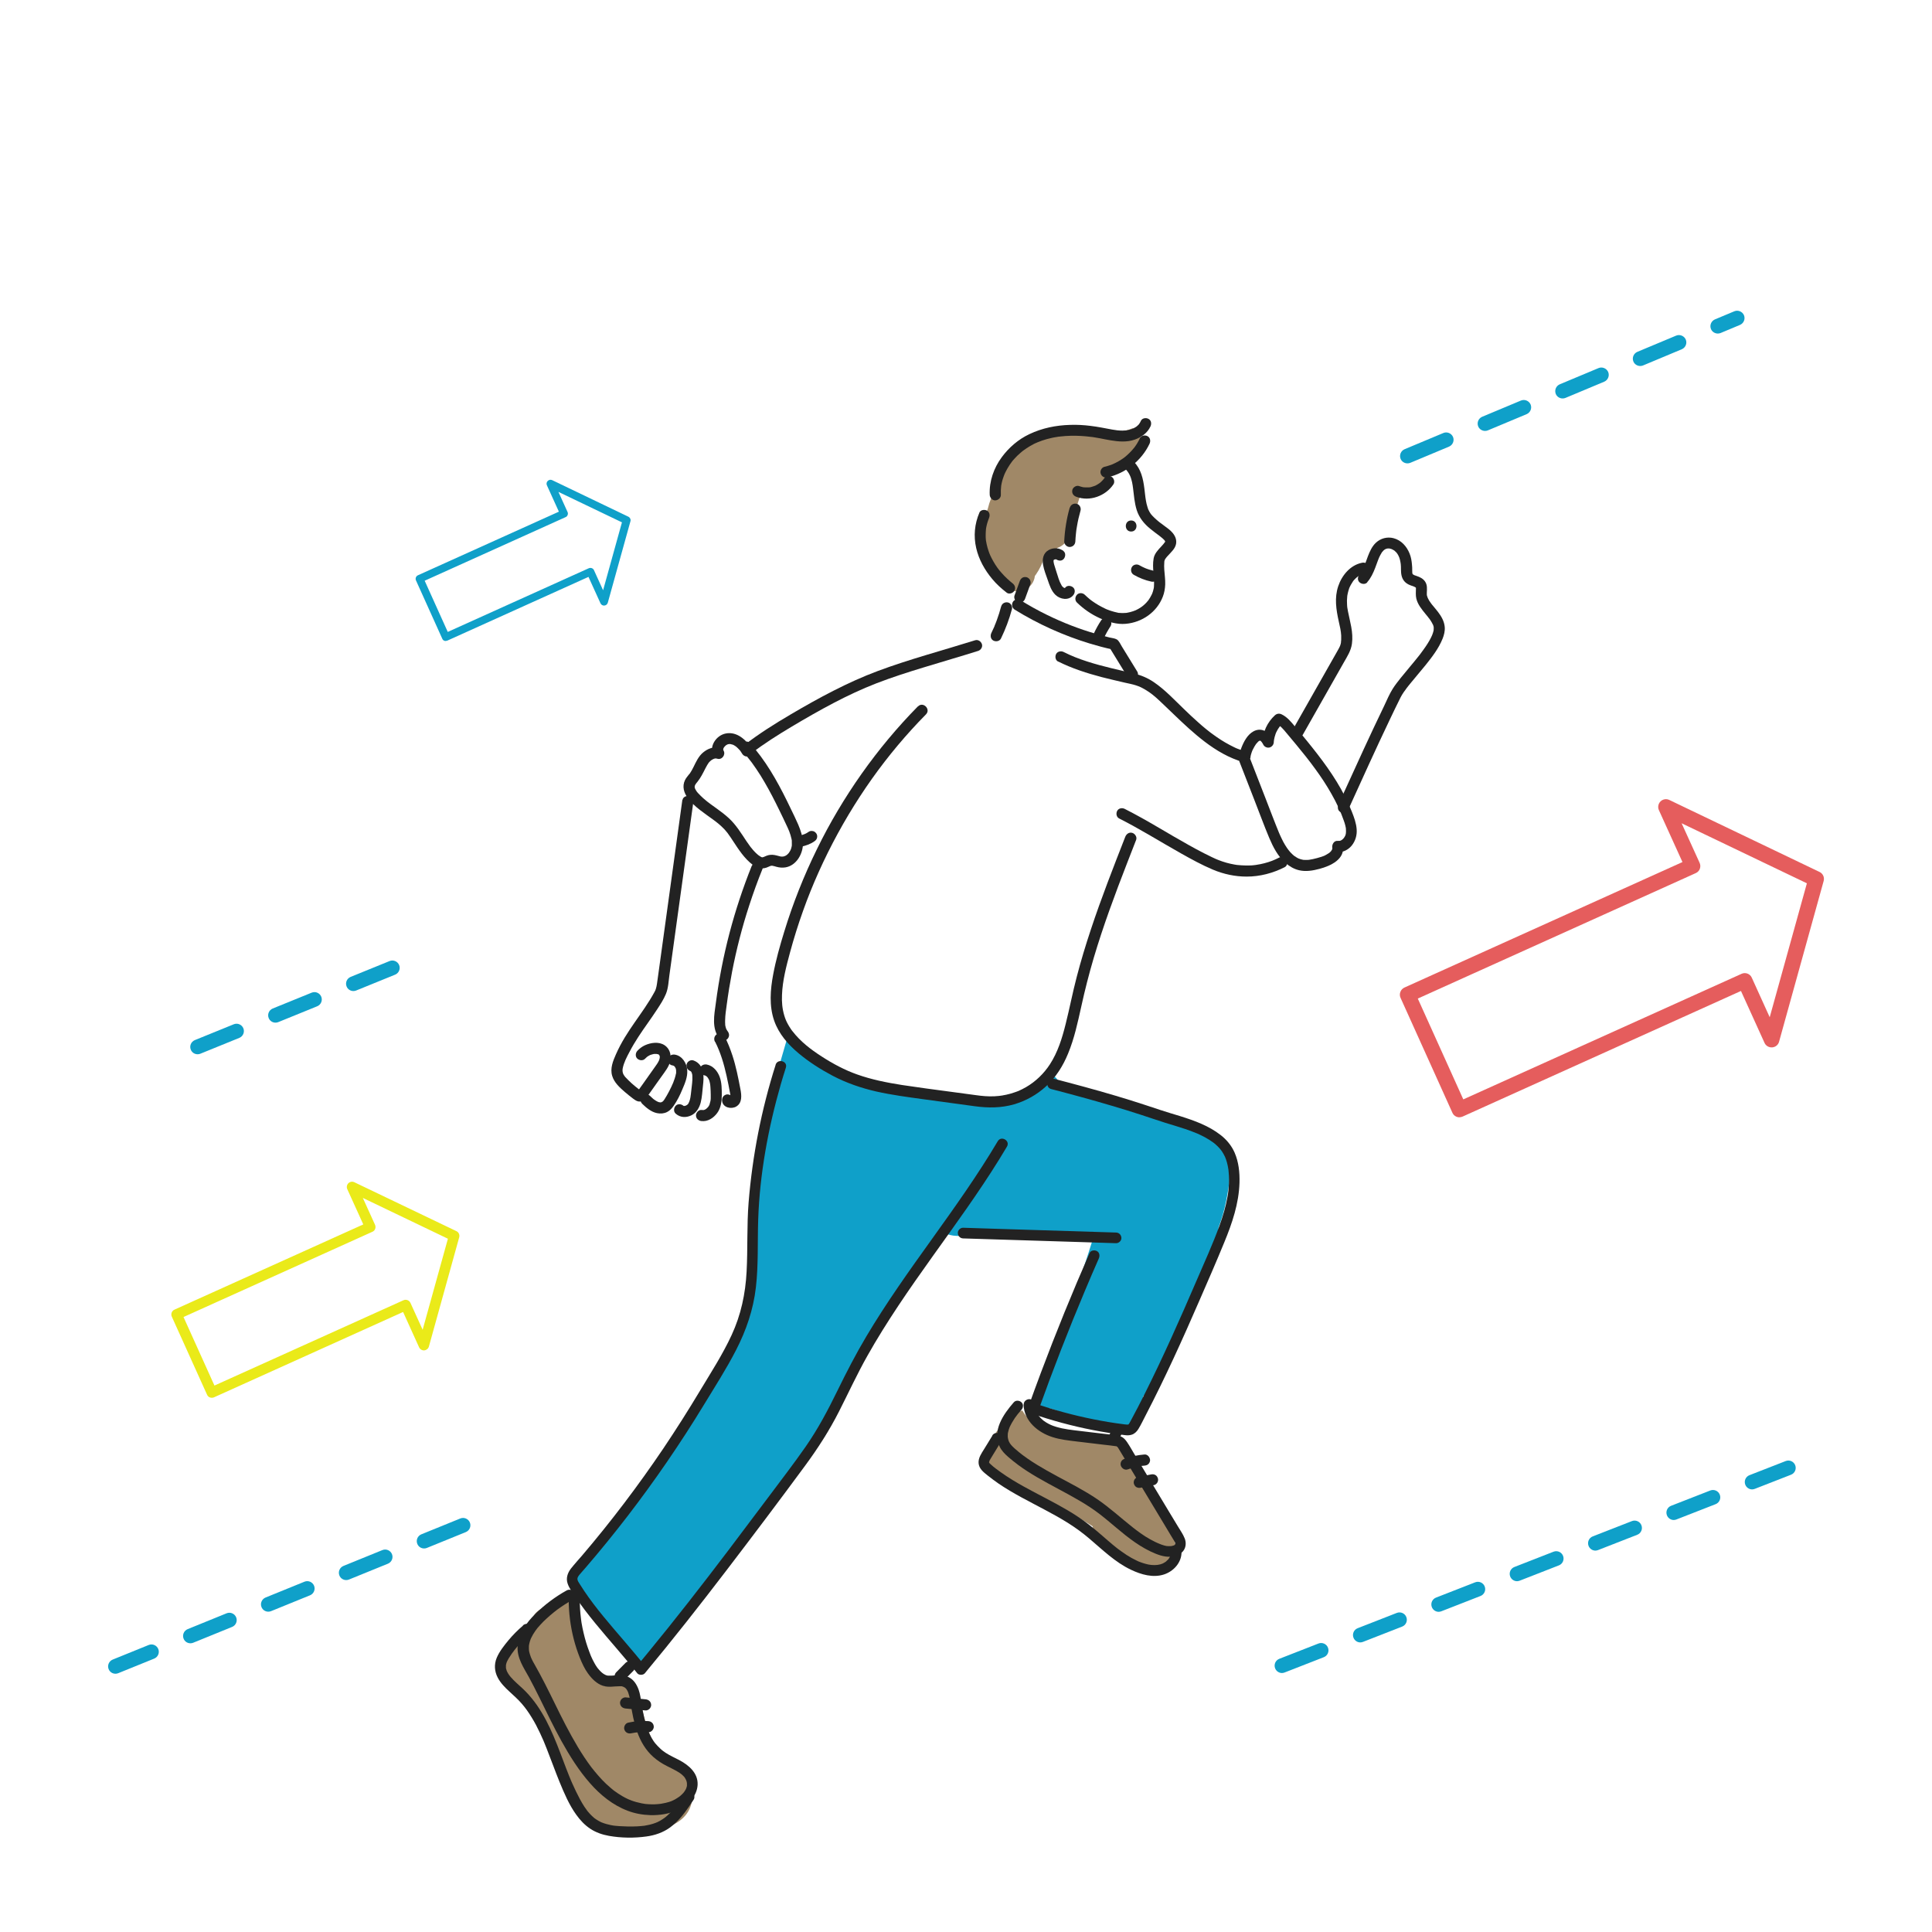 <?xml version="1.0" encoding="UTF-8"?><svg id="_レイヤー_2" xmlns="http://www.w3.org/2000/svg" width="250" height="250" xmlns:xlink="http://www.w3.org/1999/xlink" viewBox="0 0 250 250"><defs><style>.cls-1{fill:#eaea19;}.cls-2{fill:#fff;}.cls-3{fill:#f35528;}.cls-4{fill:url(#_10_dpi_30_11);}.cls-5{fill:#269ac2;}.cls-6{fill:url(#_10_dpi_30_12);}.cls-7{fill:#222;}.cls-8{fill:url(#_10_dpi_30_14);}.cls-9{fill:#e55d5d;}.cls-10{fill:#0fa0c9;}.cls-11{fill:none;}.cls-12{fill:#fcec74;}.cls-13{fill:#a08867;}</style><pattern id="_10_dpi_30_14" x="0" y="0" width="28.8" height="28.8" patternTransform="translate(-4065.79 -6899.16) rotate(-2.41) scale(.17)" patternUnits="userSpaceOnUse" viewBox="0 0 28.8 28.8"><rect class="cls-11" x="0" y="0" width="28.8" height="28.8"/><path class="cls-3" d="m28.8,30.96c1.19,0,2.16-.97,2.16-2.16s-.97-2.16-2.16-2.16-2.16.97-2.16,2.16.97,2.16,2.16,2.16Z"/><path class="cls-3" d="m14.4,30.96c1.19,0,2.16-.97,2.16-2.16s-.97-2.16-2.16-2.16-2.16.97-2.16,2.16.97,2.16,2.16,2.16Z"/><path class="cls-3" d="m28.8,16.56c1.19,0,2.16-.97,2.16-2.16s-.97-2.16-2.16-2.16-2.16.97-2.16,2.16.97,2.16,2.16,2.16Z"/><path class="cls-3" d="m14.4,16.56c1.19,0,2.16-.97,2.16-2.16s-.97-2.16-2.16-2.16-2.16.97-2.16,2.16.97,2.16,2.16,2.16Z"/><path class="cls-3" d="m7.2,23.76c1.19,0,2.16-.97,2.16-2.16s-.97-2.16-2.16-2.16-2.16.97-2.16,2.16.97,2.16,2.16,2.16Z"/><path class="cls-3" d="m21.6,23.76c1.19,0,2.16-.97,2.16-2.16s-.97-2.16-2.16-2.16-2.16.97-2.16,2.16.97,2.16,2.16,2.16Z"/><path class="cls-3" d="m7.2,9.36c1.19,0,2.16-.97,2.16-2.16s-.97-2.16-2.16-2.16-2.16.97-2.16,2.16.97,2.16,2.16,2.16Z"/><path class="cls-3" d="m21.6,9.36c1.19,0,2.16-.97,2.16-2.16s-.97-2.16-2.16-2.16-2.16.97-2.16,2.16.97,2.16,2.16,2.16Z"/><path class="cls-3" d="m0,30.96c1.19,0,2.16-.97,2.16-2.16s-.97-2.16-2.16-2.16-2.16.97-2.16,2.16.97,2.16,2.16,2.16Z"/><path class="cls-3" d="m0,16.56c1.19,0,2.16-.97,2.16-2.16s-.97-2.16-2.16-2.16-2.16.97-2.16,2.16.97,2.16,2.16,2.16Z"/><path class="cls-3" d="m28.8,2.16c1.19,0,2.16-.97,2.16-2.16s-.97-2.16-2.16-2.16-2.16.97-2.16,2.16.97,2.16,2.16,2.16Z"/><path class="cls-3" d="m14.4,2.16c1.19,0,2.16-.97,2.16-2.16s-.97-2.16-2.16-2.16-2.16.97-2.16,2.16.97,2.16,2.16,2.16Z"/><path class="cls-3" d="m0,2.16c1.19,0,2.16-.97,2.16-2.16S1.19-2.16,0-2.16-2.16-1.19-2.16,0-1.19,2.16,0,2.16Z"/></pattern><pattern id="_10_dpi_30_12" x="0" y="0" width="28.8" height="28.8" patternTransform="translate(-4056.4 -6898.12) rotate(-2.41) scale(.17)" patternUnits="userSpaceOnUse" viewBox="0 0 28.8 28.8"><rect class="cls-11" x="0" y="0" width="28.8" height="28.8"/><path class="cls-5" d="m28.8,30.96c1.19,0,2.16-.97,2.16-2.16s-.97-2.16-2.16-2.16-2.16.97-2.16,2.16.97,2.16,2.16,2.16Z"/><path class="cls-5" d="m14.4,30.96c1.19,0,2.16-.97,2.16-2.16s-.97-2.16-2.16-2.16-2.16.97-2.16,2.16.97,2.16,2.16,2.16Z"/><path class="cls-5" d="m28.8,16.56c1.19,0,2.16-.97,2.16-2.16s-.97-2.16-2.16-2.16-2.16.97-2.16,2.16.97,2.16,2.16,2.16Z"/><path class="cls-5" d="m14.4,16.56c1.19,0,2.16-.97,2.16-2.16s-.97-2.16-2.16-2.16-2.16.97-2.16,2.16.97,2.16,2.16,2.16Z"/><path class="cls-5" d="m7.2,23.76c1.19,0,2.16-.97,2.16-2.16s-.97-2.16-2.16-2.16-2.16.97-2.16,2.16.97,2.16,2.16,2.16Z"/><path class="cls-5" d="m21.6,23.76c1.19,0,2.16-.97,2.16-2.16s-.97-2.16-2.16-2.16-2.16.97-2.16,2.16.97,2.16,2.16,2.16Z"/><path class="cls-5" d="m7.2,9.36c1.19,0,2.16-.97,2.16-2.16s-.97-2.16-2.16-2.16-2.16.97-2.16,2.16.97,2.16,2.16,2.16Z"/><path class="cls-5" d="m21.6,9.36c1.19,0,2.16-.97,2.16-2.16s-.97-2.16-2.16-2.16-2.16.97-2.16,2.16.97,2.16,2.16,2.16Z"/><path class="cls-5" d="m0,30.96c1.19,0,2.16-.97,2.16-2.16s-.97-2.16-2.16-2.16-2.16.97-2.16,2.16.97,2.16,2.16,2.16Z"/><path class="cls-5" d="m0,16.56c1.19,0,2.16-.97,2.16-2.16s-.97-2.16-2.16-2.16-2.16.97-2.16,2.16.97,2.16,2.16,2.16Z"/><path class="cls-5" d="m28.8,2.16c1.19,0,2.16-.97,2.16-2.16s-.97-2.16-2.16-2.16-2.16.97-2.16,2.16.97,2.16,2.16,2.16Z"/><path class="cls-5" d="m14.4,2.16c1.19,0,2.16-.97,2.16-2.16s-.97-2.16-2.16-2.16-2.16.97-2.16,2.16.97,2.16,2.16,2.16Z"/><path class="cls-5" d="m0,2.16c1.19,0,2.16-.97,2.16-2.16S1.19-2.16,0-2.16-2.16-1.19-2.16,0-1.19,2.16,0,2.16Z"/></pattern><pattern id="_10_dpi_30_11" x="0" y="0" width="28.8" height="28.8" patternTransform="translate(-4061.84 -6894.01) rotate(-2.41) scale(.17)" patternUnits="userSpaceOnUse" viewBox="0 0 28.8 28.8"><rect class="cls-11" x="0" y="0" width="28.8" height="28.8"/><path class="cls-12" d="m28.8,30.96c1.19,0,2.16-.97,2.16-2.16s-.97-2.16-2.16-2.16-2.16.97-2.16,2.16.97,2.16,2.16,2.16Z"/><path class="cls-12" d="m14.4,30.96c1.19,0,2.16-.97,2.16-2.16s-.97-2.16-2.16-2.16-2.16.97-2.16,2.16.97,2.16,2.16,2.16Z"/><path class="cls-12" d="m28.8,16.56c1.19,0,2.16-.97,2.16-2.16s-.97-2.16-2.16-2.16-2.16.97-2.16,2.16.97,2.16,2.16,2.16Z"/><path class="cls-12" d="m14.4,16.56c1.19,0,2.16-.97,2.16-2.16s-.97-2.16-2.16-2.16-2.16.97-2.16,2.16.97,2.16,2.16,2.16Z"/><path class="cls-12" d="m7.2,23.76c1.19,0,2.16-.97,2.16-2.16s-.97-2.16-2.16-2.16-2.16.97-2.16,2.16.97,2.16,2.16,2.16Z"/><path class="cls-12" d="m21.6,23.76c1.19,0,2.16-.97,2.16-2.16s-.97-2.16-2.16-2.16-2.16.97-2.16,2.16.97,2.16,2.16,2.16Z"/><path class="cls-12" d="m7.2,9.36c1.19,0,2.16-.97,2.16-2.16s-.97-2.16-2.16-2.16-2.16.97-2.16,2.16.97,2.16,2.16,2.16Z"/><path class="cls-12" d="m21.6,9.36c1.19,0,2.16-.97,2.16-2.16s-.97-2.16-2.16-2.16-2.16.97-2.16,2.16.97,2.16,2.16,2.16Z"/><path class="cls-12" d="m0,30.96c1.19,0,2.16-.97,2.16-2.16s-.97-2.16-2.16-2.16-2.16.97-2.16,2.16.97,2.16,2.16,2.16Z"/><path class="cls-12" d="m0,16.56c1.19,0,2.16-.97,2.16-2.16s-.97-2.16-2.16-2.16-2.16.97-2.16,2.16.97,2.16,2.16,2.16Z"/><path class="cls-12" d="m28.8,2.16c1.19,0,2.16-.97,2.16-2.16s-.97-2.16-2.16-2.16-2.16.97-2.16,2.16.97,2.16,2.16,2.16Z"/><path class="cls-12" d="m14.4,2.16c1.19,0,2.16-.97,2.16-2.16s-.97-2.16-2.16-2.16-2.16.97-2.16,2.16.97,2.16,2.16,2.16Z"/><path class="cls-12" d="m0,2.16c1.19,0,2.16-.97,2.16-2.16S1.19-2.16,0-2.16-2.16-1.19-2.16,0-1.19,2.16,0,2.16Z"/></pattern></defs><g id="_コンテンツ"><rect class="cls-11" width="250" height="250"/><path class="cls-2" d="m149.07,73.49s0,0,0,0c0,.02.01.04.02.06,0-.02,0-.04,0-.07,0,0,0,0,0,0Z"/><path class="cls-2" d="m185.85,79.53c-.24-.14-.47-.32-.66-.52-.93-1.01-1.45-2.17-1.87-3.46-.14-.43-.26-.87-.4-1.3-.03-.09-.07-.19-.11-.29.03.13-.02.13-.09-.23-.01-.01-.02-.03-.03-.04,0,0,0-.01,0-.02-.47-.88-.94-1.76-1.41-2.64-.23-.43-.48-.86-.75-1.27-.04-.06-.07-.1-.09-.14-.01-.01-.03-.03-.05-.04-.07-.07-.14-.14-.21-.21-.15-.04-.3-.07-.45-.08-.1.17-.19.34-.29.51-.62,1.08-1.31,2.1-2.12,3.04-.41.48-.93.76-1.5.9,0,.01,0,.02,0,.04-1.45.51-2.31,1.73-2.42,3.26-.09,1.25.17,2.5.38,3.73.02.09.03.19.05.28.02.13.03.22.04.26,0,.14-.01.28-.01.38,0,.09,0,.15,0,.2-.04.16-.11.4-.15.53-.02.03-.04.07-.06.12-.1.2-.2.4-.31.59-.25.45-.5.88-.75,1.33-.52.93-1.03,1.86-1.52,2.8-1.14,2.2-2.19,4.47-3.05,6.8-.65-.45-1.45-.67-2.35-.55-.94.13-1.71.61-2.24,1.29-1.28.44-2.24,1.58-2.7,2.86-.1.28-.17.56-.2.84-.33-.12-.65-.24-.98-.36-.02,0-.04-.02-.06-.02-.02,0-.04-.02-.06-.03-.22-.1-.44-.2-.66-.3-.44-.2-.87-.42-1.3-.64-.2-.1-.39-.2-.58-.31-1.4-1.72-2.75-3.55-4.34-5.08-.91-.87-1.94-1.58-3.09-2.1-.47-.21-.94-.4-1.41-.62-.23-.11-.46-.22-.68-.35-.17-.1-.92-.65-.25-.11-.33-.27-.66-.5-1.02-.67,0,0,0-.02,0-.03-.06-.3-.15-.63-.17-.94,0,0,0,.01,0,.02,0-.19-.02-.4-.02-.46-.12-1.66-1.3-3.27-3.03-3.41-.27-.35-.54-.71-.81-1.06.87-.23,1.66-.78,2.07-1.57.09-.18.17-.36.23-.54,2.11.17,4.26-.84,4.96-3.09.26-.83.25-1.75.03-2.58-.06-.23-.17-.44-.24-.67,0,0,0-.02,0-.03,0,.05,0,.09-.03.1,0-.05,0-.1,0-.15,0,0,0,0,.01-.01,0,0,0,0,0,0,0,0,0,0,0,0,0,0,0,0,0,0,0,0,0,0,0,0,1.1-.75,1.71-1.99,1.53-3.34-.15-1.15-1.02-2.46-2.22-2.79-.16-.92-.64-1.73-1.35-2.27.06-.71,0-1.36-.37-2.04-.18-.9-.69-1.74-1.41-2.28-.62-.64-1.46-1.04-2.39-1-1.66.07-3.15,1.26-3.39,2.91-.74,1.52-1.19,3.1-1.38,4.7-.09.22-.17.44-.23.67-.13.47-.2.96-.22,1.46-.02.05-.04.1-.06.15-.11.28-.22.56-.33.83-.09.07-.18.14-.27.21-.87.21-1.65.78-2.24,1.59-.55.76-1.11,1.52-1.66,2.28-.52.71-.63,1.5-.46,2.26-.41.25-.77.58-1.04.99-1,.36-1.75,1.2-2.17,2.29-.28.74-.57,1.47-.85,2.21-2.59.77-5.08,1.81-7.56,2.9-.2.09-.4.17-.59.26-5.55,1.21-10.83,3.38-15.67,6.32-2.33,1.08-4.5,2.44-6.24,4.43-.22.25-.4.52-.55.81-.99-.59-2.14-.94-3.38-1.04-1.13-.09-2.43.7-2.95,1.69-.19.36-.35.73-.47,1.1-.82.45-1.38,1.25-1.61,2.14-.24.48-.43,1-.6,1.51-.91,2.74-.93,5.78-1.14,8.64-.31,4.23-.63,8.47-.94,12.7-.28,1.5-.5,3.01-.67,4.53-.38.37-.68.83-.85,1.38-.09.1-.18.21-.27.33-1.51,2.02-2.78,4.2-3.8,6.51-.46,1.06-.55,2.32-.08,3.33.37,1.2,1.2,2.23,2.24,2.91,1.39.91,3,1.06,4.46.58,1.29.92,2.97,1.28,4.53.65,1.67-.67,2.98-2.28,2.39-4.21-.4-1.29-.72-2.6-.93-3.93-.02-.13-.04-.25-.06-.38,0-.02,0-.03,0-.05-.03-.3-.06-.59-.09-.89-.06-.7-.09-1.39-.1-2.09-.02-.74-.28-1.46-.72-2.05.04-.2.08-.41.12-.61.18-.41.29-.86.33-1.35l.02-.33c1.12-5.24,2.54-10.41,4.23-15.49.06-.11.11-.23.17-.34.17-.35.35-.69.53-1.03,1.25.52,2.85.15,3.81-.75.38-.36.76-.71,1.14-1.07.4.28.85.47,1.32.56-.56,1.54-1.08,3.1-1.54,4.67-.44,1.51-.83,3.03-1.17,4.57-.17.77-.33,1.54-.48,2.31-.02.08-.03.17-.05.25-.16.27-.28.56-.37.87-.21.75-.19,1.62-.08,2.45-.06.22-.12.43-.17.65-.79,3.28-.02,6.54,2.46,8.89.74.7,1.57,1.28,2.44,1.76,2.56,2.59,6.17,4.03,9.82,3.97.93.51,1.95.88,3.01,1.14,2.39.6,4.95.97,7.41,1.08,2.65.12,5.46-.29,7.73-1.73,2.28-1.45,3.95-3.74,4.62-6.36.15-.59.06-1.21-.2-1.72.44-1.36.68-2.79.71-4.22,1.35-3.21,2.35-6.58,3.44-9.88,1.23-3.7,2.45-7.41,3.68-11.11,0,0,0,0,0,0,.28.06.56.12.84.19.04-.23.15-.45.34-.65.44-.44,1.38-.54,1.8,0,.55.71,1.25,1.26,1.89,1.89.03.03.05.05.07.08.07.03.14.05.22.08.34.27.74.48,1.2.58.16.04.31.09.47.13.28.16.56.33.83.51.6.41,1.16.87,1.76,1.27,1.75,1.17,3.81,1.62,5.89,1.62,2.35,0,4.65-.56,6.72-1.59,1.42.61,3.07.41,4.26-.73.77-.73,1.4-1.67,1.99-2.54.39-.58.53-1.29.45-2,.11-.29.23-.59.34-.88-.22-.66-.19-1.32-.07-2.04.12-.81.66-1.69.97-2.43.53-1.27,1.06-2.54,1.57-3.82.73-1.81,1.44-3.62,2.38-5.33,1.07-1.96,2.33-3.81,3.5-5.72.44-.72,1.08-1.21,1.8-1.47.27-.54.5-1.09.66-1.67.35-1.24.35-2.41.11-3.53Z"/><path class="cls-2" d="m82.86,212.81c-.29-.9-.85-1.58-1.56-2-.09-.32-.18-.65-.25-.97-.09-.4-.16-.8-.23-1.2,0-.03,0-.07-.01-.12-.02-.3-.05-.6-.07-.9-.1-1.78-1.5-3.5-3.42-3.42-1.77.08-3.53,1.51-3.42,3.42.21,3.83,1.23,10.5,6.57,9.4,1.75-.36,2.93-2.53,2.39-4.21Z"/><path class="cls-2" d="m145.69,182.98c-.08-1.88-1.5-3.38-3.42-3.42-.7-.01-1.4-.05-2.09-.11-.3-.03-.6-.06-.89-.09-.03,0-.05,0-.08,0-.17-.02-.33-.05-.49-.08-1.76-.28-3.77.45-4.21,2.39-.37,1.64.5,3.9,2.39,4.21,1.78.29,3.57.49,5.38.53,1.79.04,3.5-1.6,3.42-3.42Z"/><path class="cls-10" d="m121.1,161c.2-.26.1-.12,0,0h0Z"/><path class="cls-12" d="m121.16,161.05l-.13-.1s.05-.07.07-.09c.03-.03.04-.05.04-.05h0s.05-.03.07-.03h.05s.02.05.02.05c.01.03.01.04-.01.08h0s-.02.03-.05.07c-.02.02-.04.05-.06.08Z"/><path class="cls-10" d="m159.09,151.82c-.09-1.62-.69-3.21-1.98-4.26-.97-.78-2.06-1.37-3.17-1.94-1.62-.84-3.3-1.59-5-2.24-.57.14-1.17.15-1.74.04-.02,0-.05,0-.07-.01.12.02.1.03-.39-.06-.38-.04-.77-.08-1.15-.12-.94-.61-2-1.04-3.13-1.4-1.6-.51-3.22-.91-4.87-1.2-.19-.17-.37-.35-.55-.53-.11-.29-.29-.55-.53-.76-.06-.05-.11-.1-.17-.16-1.53,1.07-3.29,1.81-5.12,2.29-6.25,1.64-13.33.85-19.35-1.34-3.5-1.27-7.36-3.3-9.66-6.36-.18.23-.32.5-.41.79-.55,1.9-1.1,3.8-1.65,5.7-.38,1.32-.73,2.63-.81,3.96-.19.13-.4.24-.62.34-.49,4.14-.82,8.29-.96,12.45-.05,1.53-.06,3.06-.07,4.59-.31,1.79-.65,3.57-1.04,5.35-.41,1.89-.88,3.77-1.41,5.62-.25.86-.51,1.72-.81,2.57-.16.47-.33.94-.51,1.4-.07.19-.15.37-.22.56-.02.04-.03.08-.04.11-.02.04-.05.1-.08.18-.05.12-.11.23-.16.34-3.04,4.29-6.08,8.59-9.12,12.88-1.52,2.15-3.01,4.32-4.57,6.43-.08.1-.17.22-.22.3-.18.23-.37.46-.56.69-.34.41-.69.81-1.05,1.2-.42.45-.86.88-1.33,1.29-.17.14-.35.32-.53.45-.17.11-.4.25-.46.29-1.88,1.24-2.24,3.69-.69,5.37.54.58,1.06,1.18,1.56,1.79.12.14.23.29.35.44,0,0,0,0,.01.01.24.32.48.64.71.97.44.61.85,1.24,1.25,1.88,1.6,1.11,2.99,2.3,4.2,3.81.31-.01.63-.07.93-.17.13-.31.37-.57.72-.7.11-.19.23-.37.36-.54.32-.46.67-.89,1.06-1.29.02-.02.04-.04.06-.06.48-.56.94-1.13,1.24-1.81.17-.39.57-.61.99-.67,1.53-2.29,3.07-4.58,4.6-6.87.13-.09.26-.18.38-.28.52-.42,1.03-.87,1.52-1.33,1.3-2.77,3.11-5.31,4.99-7.72,1.28-1.64,2.64-3.22,4-4.79.66-.77,1.33-1.54,1.98-2.32.3-.36.6-.72.89-1.08.02-.02.04-.05.06-.07.06-.13.12-.25.18-.38.21-.3.39-.63.54-1,.07-.17.14-.35.22-.52,0-.01.02-.05.04-.09.02-.06.05-.12.06-.13.08-.17.15-.35.22-.52.26-.6.53-1.21.81-1.81.55-1.2,1.12-2.39,1.71-3.57,1.19-2.36,2.46-4.67,3.82-6.93,1.36-2.26,2.8-4.47,4.32-6.63.76-1.08,1.55-2.14,2.34-3.19.02-.02.05-.06.08-.1-.03.03-.06.07-.09.12.09-.11.17-.22.26-.33.2-.26.41-.52.61-.78.12-.14.23-.29.35-.43.44.22.95.36,1.49.38,5.14.26,10.29.21,15.42-.15.27.17.57.31.9.4.44.12.88.23,1.33.34-.69,2.22-1.42,4.42-2.19,6.62-.72,2.04-1.47,4.07-2.26,6.08-.4,1.03-.82,2.06-1.24,3.08-.1.23-.19.46-.29.7-.04.09-.08.18-.11.26-.22.52-.45,1.04-.67,1.56-.45,1.04-.63,1.96-.17,3.04.06.13.12.26.19.39.5-.1,1.01-.08,1.49.08,2.34.78,4.64,1.68,6.98,2.44.5.05,1.01.1,1.51.14,1.79.14,3.5-1.67,3.42-3.42-.01-.28-.05-.54-.12-.79.52-.28.95-.69,1.22-1.24,1.71-3.61,3.23-7.29,4.67-11.01,1.31-2.9,2.54-5.82,3.72-8.78.11-.27.16-.55.17-.83.42-1.11.75-2.24.98-3.4.23-1.18.48-2.43.41-3.64Z"/><path class="cls-13" d="m150.42,194.68c-1.42-2-2.84-3.99-4.25-5.99,0-.01,0-.02,0-.04-.13-.55-.49-.99-.95-1.27-.23-.25-.49-.45-.78-.6-.57-.61-1.34-.93-2.24-1.01-.27-.03-.55-.05-.82-.09-.84.22-1.7.35-2.59.33-1.36-.03-2.66-.39-3.81-1.03-.03.02-.05.04-.08.07,0,0,0,0-.01,0,0-.04,0-.07.01-.11-.77-.44-1.48-1.01-2.09-1.69-.21-.23-.38-.48-.52-.73-.43.07-.84.27-1.14.61-.31.36-.55.75-.7,1.16-.84.13-1.53.76-1.83,1.61-.48,1.34-1.15,2.71-.34,4.08.66,1.11,2.1,1.5,3.2,2.03,2.05.98,4.07,2.03,6.05,3.16,1.3.74,2.58,1.52,3.84,2.32.09.41.29.8.57,1.16,1.01,1.28,2.29,2.26,3.73,2.95.2.14.41.29.61.43.99.67,2.31.97,3.46.69.08,0,.17.02.25.02,1.2.09,2.23-1.08,2.23-2.23,0-.36-.09-.69-.23-.98.1-.17.19-.36.24-.57.46-1.66-.92-3.05-1.8-4.29Z"/><path class="cls-13" d="m89.41,231.76c.24-.91-.1-2-.97-2.6l-2.4-1.66c-.08-.05-.16-.1-.25-.14-.1-.12-.21-.23-.19-.21-.57-.74-1.04-1.6-1.41-2.46.03.06-.17-.45-.17-.43-.09-.23-.17-.47-.25-.7-.16-.48-.3-.96-.44-1.44-.29-1.05-.52-2.11-.75-3.17-.3-1.43-2.09-2.01-3.27-1.33-.37.21-.74.41-1.12.58-1.28-2.1-2.32-4.34-3.08-6.67-.14-.44-.41-.83-.75-1.11.78-.83.67-2.26-.11-3.04-.89-.89-2.25-.8-3.15,0-.25.22-.49.46-.72.71-.54.14-1.03.47-1.33,1.01-.31.55-.62,1.09-.93,1.64-.36.28-.62.66-.72,1.12-.04.2-.08.4-.15.59,0-.03-.12.22-.16.29-.09.16.08-.03-.14.2,0,0-.44.4-.29.28-.52.42-.96.72-1.3,1.32-.38.68-.48,1.5-.29,2.25.34,1.35,1.47,2.12,2.69,2.58.46.17.79.34,1.12.6.69,2.03,1.42,4.05,2.2,6.04.55,1.39,1.12,2.78,1.7,4.16.52,1.23.98,2.57,1.78,3.65,1.78,2.43,5.05,3.26,7.94,3.23,2.9-.04,6.78-.88,7.08-4.35.03-.33-.04-.65-.19-.93Z"/><path class="cls-13" d="m146.62,55.39c-1.3.54-2.68.68-4.11.53-.28.08-.57.15-.85.21-.41-.47-.99-.78-1.62-.72-3,.28-5.86,1.2-8.17,3.22-1.32,1.15-2.32,2.67-2.88,4.33-.54.91-.94,1.9-1.19,2.94-.44.97-.58,2.14-.5,3.17.08.99.32,1.95.71,2.84.44,1.41,1.15,2.75,2.12,3.97.54.68,1.71.78,2.43.46.74-.33,1.27-1,1.35-1.81.05-.06.1-.12.14-.19.46-.66.82-1.41,1.06-2.19.26-.13.54-.26.8-.41.38-.23.67-.51.91-.84.69-.23,1.27-.78,1.44-1.51.49-2.01,1.08-3.98,1.75-5.93,1.37-.02,2.69-.39,3.52-1.56.44-.62.56-.96,1.04-1.44.4-.4,1.05-.83,1.51-1,1.13-.42,1.89-1.51,1.55-2.74-.15-.54-.54-1.02-1.03-1.32Z"/><path class="cls-7" d="m145.69,60.75s.09.1.13.15c.01.01.14.18.05.06.06.09.12.17.18.26.05.09.1.18.15.28,0,.02.09.21.03.06.03.08.06.16.09.23.07.2.12.4.17.61.03.13.05.25.07.38,0,.04.01.09.02.13,0,.03.04.3.02.13.13,1,.19,2.02.5,2.99.32.98.96,1.76,1.75,2.4.38.31.77.6,1.16.89.05.04.1.07.14.11-.02-.02-.11-.09,0,0,.09.07.18.14.27.22.07.06.13.12.19.18.04.04.07.08.11.12-.08-.09-.02-.02.02.04.03.04.07.18.02.03,0,.02.03.18.02.07,0-.01,0-.03,0-.04,0,.08,0,.08.01-.01,0,.02-.01.04-.02.06.03-.07.03-.06-.01.02-.12.19-.3.38-.48.58-.42.45-.89.93-1,1.56-.22,1.23.14,2.45.04,3.68-.02.26.03-.13-.01.08,0,.04-.01.08-.02.12-.02.12-.05.24-.09.36-.03.1-.06.19-.1.29,0,.02-.09.21-.02.05-.02.05-.05.11-.08.16-.1.2-.21.39-.33.57-.03.05-.07.1-.1.14.02-.02.09-.11,0,0-.08.1-.17.2-.25.29-.14.15-.3.29-.46.42-.15.13.12-.08-.04.03-.04.03-.08.06-.12.09-.11.07-.22.14-.33.21-.09.05-.17.1-.26.14-.05.03-.11.05-.16.08-.12.06-.02.01,0,0-.22.09-.45.17-.69.23-.12.03-.24.06-.36.08-.06.01-.12.02-.18.03.17-.02-.02,0-.05,0-.27.02-.53.03-.8,0-.05,0-.1,0-.16-.01-.05,0-.04,0,.03,0-.05,0-.09-.02-.14-.03-.14-.03-.28-.06-.42-.1-.31-.08-.61-.18-.91-.3-.05-.02-.09-.04-.14-.06.09.04-.15-.06-.17-.08-.14-.06-.27-.13-.4-.2-.29-.15-.57-.31-.84-.49-.12-.08-.25-.16-.37-.25-.05-.04-.1-.07-.15-.11-.03-.02-.06-.04-.09-.07.05.04.04.03-.03-.02-.25-.2-.48-.41-.71-.63-.27-.26-.75-.29-1.01,0-.26.28-.29.73,0,1.01.85.83,1.86,1.53,2.95,2.02,1.06.47,2.2.84,3.37.73,2.12-.19,4.02-1.51,4.79-3.51.2-.51.29-1.06.31-1.6.02-.63-.08-1.25-.12-1.87-.02-.33-.03-.65,0-.97,0-.09,0-.16.05-.3-.03.09.05-.1.05-.1.05-.08.1-.16.16-.23-.08.11.06-.06.06-.07.03-.03.06-.07.09-.1.09-.1.19-.21.29-.31.23-.25.49-.52.65-.81.36-.65.2-1.32-.25-1.87-.31-.38-.72-.66-1.11-.95-.18-.13-.36-.27-.54-.4-.16-.12.11.09-.05-.04-.05-.04-.1-.08-.14-.11-.1-.08-.19-.16-.28-.24-.18-.16-.36-.33-.53-.51-.07-.08-.13-.15-.2-.23.1.13-.02-.03-.03-.05-.05-.07-.09-.14-.13-.21-.06-.11-.12-.22-.17-.33-.09-.18.04.13-.02-.06-.03-.08-.06-.16-.08-.25-.09-.27-.15-.55-.2-.84-.02-.13-.05-.26-.06-.39,0-.02-.03-.24-.01-.07-.01-.09-.02-.18-.03-.26-.03-.28-.06-.57-.1-.85-.16-1.26-.43-2.48-1.34-3.42-.26-.27-.75-.28-1.01,0-.27.29-.28.72,0,1.01h0Z"/><path class="cls-7" d="m137.65,71.32c-.57-.45-1.33-.49-1.96-.14-.72.4-.85,1.2-.71,1.94.12.66.38,1.31.6,1.94.23.67.47,1.41.99,1.91.61.59,1.7.78,2.3.06.24-.29.3-.73,0-1.01-.26-.24-.76-.31-1.01,0-.02.03-.05.06-.08.09.02-.01.03-.03.05-.04-.07.04-.07.04.01,0-.02,0-.04.01-.06.02.09,0,.1,0,.01,0-.02,0-.04,0-.06,0,.16,0,0,0-.05-.02.13.05-.04-.03-.07-.05.11.07-.04-.04-.07-.06-.02-.02-.14-.16-.07-.06-.05-.06-.08-.12-.12-.19-.28-.47-.46-1.12-.65-1.72-.1-.31-.2-.62-.29-.93-.02-.06-.03-.13-.05-.2,0-.02-.03-.22-.03-.14,0,.08,0-.11,0-.14,0-.03,0-.06,0-.1-.01.07-.01.09,0,.03,0-.03.01-.06.03-.09-.03.07-.03.08,0,.03.03-.04.02-.04-.02.02.05-.04.05-.05,0-.01-.06.08.06-.03.08-.05.05-.02.03-.02-.04.02.03,0,.05-.02.08-.03.03,0,.2-.03.1-.03-.11,0,.09.01.1,0,.06,0,.04,0-.05,0,.03,0,.05.01.08.02.05.02.04,0-.05-.02.07.04.06.03-.02-.03.29.23.73.31,1.01,0,.24-.26.31-.77,0-1.01h0Z"/><path class="cls-7" d="m146.37,68.78c.92,0,.92-1.43,0-1.43s-.92,1.43,0,1.43h0Z"/><path class="cls-7" d="m146.71,74.38c.7.4,1.47.71,2.27.88.36.08.79-.11.88-.5.08-.36-.11-.79-.5-.88-.44-.1-.87-.23-1.29-.41.06.02.11.05.17.07-.28-.12-.55-.25-.81-.4-.32-.19-.8-.09-.98.26-.18.34-.09.78.26.98h0Z"/><path class="cls-7" d="m129.51,63.99c-.02-.37,0-.73.04-1.1-.02.15.01-.08.02-.13.01-.08.03-.17.05-.25.04-.19.09-.37.15-.56.05-.16.11-.32.17-.48.02-.04.03-.08.05-.12-.01.03-.05.12,0,0,.04-.09.08-.18.12-.26.16-.33.35-.65.55-.95.05-.07.1-.14.15-.21.03-.04.05-.07.08-.11.07-.09-.06.08,0-.01.11-.15.23-.29.36-.43.25-.28.51-.54.8-.78.07-.06.13-.11.2-.17.02-.02.22-.17.11-.09.16-.12.32-.23.48-.34.31-.2.63-.39.96-.56.09-.04.17-.08.26-.12.05-.02.09-.04.14-.06,0,0,.12-.05.04-.02.2-.08.4-.16.61-.23.4-.14.8-.25,1.22-.34.21-.05.43-.09.64-.12.1-.02.2-.03.3-.05.13-.02-.09.01.04,0,.06,0,.13-.02.19-.02.43-.05.87-.08,1.31-.09.87-.02,1.74.03,2.6.14.01,0,.17.02.1.01-.07,0,.08.01.1.01.1.01.2.03.31.05.23.04.46.08.69.12.46.09.92.19,1.38.26,1.02.17,2.09.26,3.09-.09.86-.3,1.66-.86,2.05-1.71.16-.34.11-.79-.26-.98-.31-.17-.81-.11-.98.26-.03.08-.07.15-.11.22-.02.04-.04.07-.07.11,0,0-.12.16-.05.08.06-.07-.03.03-.04.05-.03.03-.06.06-.09.09-.07.07-.14.13-.21.19.11-.09-.07.05-.11.07-.08.05-.16.1-.25.14-.04.02-.08.04-.11.06-.02,0-.14.06-.06.03.08-.03-.04.02-.06.02-.05.02-.1.04-.15.05-.17.05-.35.09-.53.12-.11.02.11,0,0,0-.05,0-.09,0-.14.01-.13.01-.25.02-.38.02-.49,0-.89-.05-1.33-.13-.94-.17-1.87-.37-2.82-.48-.87-.11-1.76-.16-2.64-.13-1.82.05-3.63.41-5.28,1.2-1.42.67-2.64,1.72-3.57,2.98-1.03,1.39-1.64,3.13-1.56,4.87.02.37.32.73.72.72.37-.02.74-.32.72-.72h0Z"/><path class="cls-7" d="m143.32,61.77c2.34-.54,4.41-2.18,5.43-4.35.16-.34.1-.79-.26-.98-.32-.17-.81-.1-.98.26-.12.25-.25.49-.39.72-.07.11-.14.22-.22.33-.04.05-.08.11-.12.16-.02.03-.04.05-.06.08.04-.05.04-.05.01-.02-.34.42-.72.8-1.13,1.14,0,0-.18.13-.06.05-.05.04-.11.08-.16.12-.11.08-.22.15-.33.22-.22.14-.45.27-.69.39-.12.06-.24.11-.36.17.13-.06-.04.02-.07.03-.06.02-.12.05-.18.07-.27.1-.54.17-.82.24-.37.08-.62.52-.5.88.12.38.49.59.88.5h0Z"/><path class="cls-7" d="m139.26,64.28c1.74.66,3.8-.09,4.82-1.61.21-.31.07-.81-.26-.98-.36-.19-.76-.08-.98.26-.03.04-.05.08-.08.11-.06.09.11-.13,0,0-.05.06-.11.13-.17.18-.06.07-.13.13-.2.19-.03.03-.07.06-.11.09.04-.04.08-.06.01-.01-.15.11-.31.2-.47.29-.03.02-.07.03-.1.05-.16.08.09-.03,0,0-.09.03-.17.06-.26.09-.05.02-.49.16-.51.12,0,0,.15-.02.03,0-.05,0-.09,0-.14.01-.09,0-.18,0-.28,0-.08,0-.17,0-.25-.01,0,0-.18-.03-.07,0,.11.02-.05,0-.07-.01-.18-.04-.36-.09-.53-.15-.35-.13-.8.15-.88.5-.09.41.12.74.5.88h0Z"/><path class="cls-7" d="m138.42,65.69c-.4,1.42-.64,2.89-.71,4.37-.02.37.34.73.72.72.4-.02.7-.31.72-.72.02-.35.04-.69.08-1.04.04-.37.06-.56.13-.92.11-.68.27-1.36.46-2.03.1-.36-.12-.79-.5-.88-.38-.09-.77.11-.88.5h0Z"/><path class="cls-7" d="m126.74,66.32c-.63,1.47-.78,3.04-.42,4.6.34,1.49,1.11,2.85,2.08,4.01.55.66,1.19,1.24,1.88,1.77.3.23.81.06.98-.26.2-.38.06-.74-.26-.98.1.08-.09-.07-.11-.09-.06-.05-.12-.1-.18-.15-.13-.11-.25-.22-.37-.33-.25-.23-.48-.47-.7-.72-.11-.13-.22-.25-.33-.38-.02-.03-.14-.19-.07-.09-.06-.08-.12-.16-.18-.24-.19-.27-.38-.56-.54-.85-.08-.14-.15-.27-.22-.41-.03-.07-.07-.14-.1-.21-.02-.04-.04-.08-.06-.12,0-.01-.08-.18-.04-.1.03.08-.02-.05-.03-.07-.01-.03-.02-.06-.04-.09-.03-.08-.06-.16-.09-.25-.05-.16-.1-.31-.15-.47-.04-.16-.08-.32-.12-.48-.02-.07-.03-.15-.04-.22,0-.03-.01-.06-.02-.1,0,0-.03-.19-.02-.1,0,.07-.01-.13-.02-.16,0-.09-.02-.17-.02-.26,0-.17-.01-.35,0-.52,0-.18.02-.35.03-.53,0-.04,0-.09.02-.13-.01.11,0,.01,0-.04.01-.09.03-.18.05-.26.04-.19.09-.37.15-.56.03-.09.06-.18.09-.26.02-.04.03-.09.05-.13,0-.02.08-.21.03-.09.15-.34.11-.78-.26-.98-.31-.16-.82-.11-.98.26h0Z"/><path class="cls-7" d="m142.47,80.3c-.34.52-.64,1.06-.9,1.62-.08.18-.13.35-.07.55.05.17.17.35.33.43.17.09.37.13.55.07.17-.05.35-.16.43-.33.26-.56.56-1.1.9-1.62.1-.15.12-.38.07-.55-.05-.17-.17-.35-.33-.43-.17-.09-.37-.13-.55-.07-.18.06-.32.17-.43.33h0Z"/><path class="cls-7" d="m129.55,78.46c-.16.61-.35,1.22-.57,1.81-.06.15-.11.3-.17.44-.03.06-.05.13-.08.19-.02.04-.03.08-.05.13.03-.07.03-.06,0,.02-.13.29-.26.58-.4.86-.16.34-.1.79.26.98.32.17.8.1.98-.26.59-1.22,1.07-2.48,1.42-3.79.1-.36-.12-.79-.5-.88-.38-.09-.78.11-.88.5h0Z"/><path class="cls-7" d="m131.29,78.88c3.04,1.88,6.33,3.36,9.75,4.4.96.29,1.93.55,2.91.76l-.43-.33c.8,1.3,1.6,2.61,2.4,3.91.2.32.65.47.98.26.32-.21.47-.64.26-.98-.66-1.08-1.33-2.16-1.99-3.24-.18-.29-.37-.75-.66-.92-.26-.15-.65-.18-.94-.25-.56-.14-1.13-.29-1.68-.45-2.25-.65-4.34-1.46-6.4-2.47-1.19-.58-2.34-1.22-3.46-1.92-.32-.2-.8-.08-.98.26-.18.35-.08.77.26.98h0Z"/><path class="cls-7" d="m165.51,110.98c-.61.31-1.18.54-1.89.72-.34.09-.69.16-1.04.21-.04,0-.07.01-.11.02.02,0,.09-.01,0,0-.09,0-.17.02-.26.03-.18.02-.35.03-.53.03-.35.01-.7,0-1.05-.02-.16-.01-.33-.03-.49-.04-.04,0-.08,0-.11-.01.02,0,.09.01,0,0-.1-.01-.2-.03-.3-.05-.69-.12-1.37-.31-2.03-.57-.18-.07-.2-.08-.37-.15-.19-.09-.37-.17-.56-.26-.33-.16-.66-.32-.99-.49-.66-.34-1.32-.69-1.97-1.06-1.3-.72-2.58-1.48-3.86-2.23-1.45-.85-2.91-1.68-4.41-2.44-.33-.17-.79-.1-.98.26-.17.33-.1.8.26.98,2.73,1.38,5.32,3.01,7.99,4.51,1.35.76,2.72,1.51,4.14,2.11,1.38.58,2.86.9,4.36.9,1.72,0,3.4-.44,4.93-1.22.33-.17.46-.67.26-.98-.22-.34-.62-.44-.98-.26h0Z"/><path class="cls-7" d="m136.93,85.6c1.8.9,3.73,1.52,5.68,2.03.97.25,1.94.47,2.92.7.48.11.98.2,1.45.35.1.03.21.07.31.11.05.02.09.04.14.05-.1-.04.04.02.06.03.21.1.42.2.62.32.78.45,1.33.92,1.99,1.54.61.57,1.21,1.16,1.82,1.74,1.27,1.22,2.55,2.42,3.95,3.49,1.52,1.16,3.19,2.14,5.04,2.67.46.13.88-.23.91-.69,0-.02.02-.09,0-.11-.02.14-.02.17-.01.1,0-.02,0-.04.01-.06.02-.08.03-.16.06-.24.05-.19.12-.37.19-.55.04-.12-.07.15.02-.03.02-.04.04-.08.06-.12.05-.11.11-.22.17-.32.05-.09.11-.18.17-.27.02-.04.05-.07.08-.11.07-.1-.11.12.02-.02.06-.07.13-.14.19-.21.01-.01.1-.11.12-.1,0,0-.15.1-.03.02.04-.02.08-.05.12-.07.13-.08-.05.01-.03.01.03,0,.08-.02.11-.03.11-.04-.21.01-.03,0,.13,0-.01.04-.06-.01,0,0,.13.04.13.04-.05.03-.16-.08-.02,0,.02,0,.03.02.05.03.06.04.04.03-.05-.04.04,0,.1.1.13.12.02.03.12.16.02.01.09.13.18.27.25.41.14.27.52.42.81.33.31-.1.51-.36.53-.69,0-.07,0-.14.02-.21.02-.22-.03.13.01-.09.02-.13.05-.25.08-.37.03-.12.07-.25.11-.36.02-.07.05-.13.07-.19-.05.12.04-.08.04-.08.26-.53.47-.8.89-1.18l-.87.11c.13.06.25.14.37.22.01,0,.1.08.03.02.03.02.05.05.08.07.06.06.12.11.18.17.22.22.43.46.63.71.42.5.84,1,1.26,1.51.87,1.05,1.64,2.01,2.41,3.07.78,1.06,1.51,2.16,2.15,3.3.66,1.16,1.19,2.28,1.61,3.49.07.19.13.39.18.59.02.09.04.19.06.28,0,.04.01.08.02.12-.01-.07,0,.03,0,.05.01.17.02.43,0,.54,0-.06-.01.07-.01.06,0,.05-.02.09-.03.14,0,.03-.02.06-.03.09,0,.01-.05.14-.02.06.03-.07-.01.02-.02.03-.02.04-.04.08-.06.11-.02.04-.15.22-.07.12-.05.06-.1.11-.15.16-.03.03-.17.14-.07.07-.06.04-.12.08-.18.11-.03.01-.05.03-.08.04.09-.04.04-.02-.03,0-.03,0-.06.01-.09.02-.08.02-.05,0,.01,0-.08,0-.16,0-.24,0-.49-.05-.77.5-.69.91.01.05,0,.12,0-.03,0,.03,0,.05,0,.08,0,.03,0,.05,0,.08,0,.15,0-.05,0-.04.01.01-.04.16-.05.17-.01.07.02-.05.02-.06-.02.03-.04.08-.06.11-.03.05-.14.16-.02.05-.04.04-.07.08-.11.12-.05.05-.11.1-.16.15-.01,0-.09.07-.02.01.08-.06-.07.05-.07.05-.11.07-.22.14-.33.2-.06.03-.13.06-.19.1-.04.02-.07.03-.11.05-.07.03-.06.02,0,0-.3.11-.59.2-.89.28-.34.09-.76.19-1.03.22-.19.02-.38.02-.57.01-.02,0-.19-.01-.1,0,.07,0-.03,0-.03,0-.08-.01-.15-.03-.23-.05-.13-.03-.26-.07-.38-.12-.01,0-.1-.05-.02,0,.09.04-.02-.01-.04-.02-.07-.03-.13-.07-.2-.11-.11-.06-.21-.13-.31-.2-.11-.07-.01,0,0,0-.02-.02-.04-.04-.07-.05-.06-.05-.12-.1-.17-.15-.21-.19-.4-.4-.57-.63.09.11-.02-.04-.05-.07-.04-.06-.08-.12-.12-.17-.09-.13-.17-.26-.25-.39-.15-.25-.29-.51-.41-.77-.06-.13-.13-.26-.19-.4-.03-.07-.06-.13-.09-.2-.02-.04-.1-.25-.05-.11-.61-1.48-1.17-2.98-1.75-4.47-.68-1.76-1.37-3.51-2.05-5.27-.14-.35-.49-.63-.88-.5-.34.11-.65.51-.5.88.66,1.69,1.32,3.37,1.97,5.06.64,1.63,1.24,3.28,1.92,4.9.5,1.18,1.12,2.39,2.11,3.24.51.44,1.1.79,1.76.94.88.2,1.77.05,2.63-.18,1.44-.38,3.39-1.26,3.01-3.09-.23.3-.46.6-.69.91.7.08,1.4-.29,1.84-.82.49-.6.71-1.35.65-2.13-.06-.79-.33-1.53-.62-2.26-.27-.68-.57-1.36-.91-2.01-1.31-2.58-3.07-4.9-4.89-7.14-.5-.62-1.01-1.23-1.53-1.84-.51-.61-1.02-1.26-1.75-1.61-.3-.15-.62-.11-.87.11-.99.9-1.57,2.17-1.64,3.5.44-.12.89-.24,1.33-.36-.25-.48-.6-.93-1.11-1.15-.45-.19-.94-.14-1.37.1-.78.43-1.24,1.32-1.55,2.11-.15.39-.26.79-.28,1.21.3-.23.6-.46.91-.69-.4-.11-.79-.25-1.17-.4-.03-.01-.16-.07-.05-.02-.04-.02-.08-.04-.12-.05-.09-.04-.18-.08-.27-.13-.19-.09-.38-.19-.57-.29-.74-.39-1.45-.85-2.13-1.35-.07-.05-.15-.11-.22-.16-.04-.03-.07-.06-.11-.08-.18-.13.06.04-.05-.04-.17-.14-.35-.27-.52-.41-.33-.27-.66-.55-.98-.84-.64-.56-1.26-1.15-1.87-1.74-1.25-1.2-2.45-2.5-3.89-3.48-.79-.54-1.65-.91-2.59-1.13-.96-.23-1.93-.44-2.89-.68-1.07-.26-2.13-.54-3.18-.88-1.08-.35-2.03-.72-3.02-1.22-.33-.17-.79-.1-.98.26-.17.32-.1.8.26.98h0Z"/><path class="cls-7" d="m103.65,109.57c.61-.14,1.23-.34,1.74-.71.16-.11.28-.24.33-.43.05-.17.03-.4-.07-.55-.1-.15-.25-.29-.43-.33-.18-.04-.4-.04-.55.07-.19.14-.4.25-.61.34.06-.02.11-.05.17-.07-.31.13-.63.22-.96.29-.17.04-.34.18-.43.33-.09.15-.13.38-.07.55.12.38.49.59.88.5h0Z"/><path class="cls-7" d="m126.18,82.85c-4.2,1.32-8.47,2.44-12.6,3.98-3.93,1.47-7.63,3.48-11.24,5.6-2.11,1.24-4.17,2.54-6.11,4.04-.3.23-.26.77,0,1.01.32.29.7.25,1.01,0,.76-.59,1.67-1.23,2.53-1.79.89-.58,1.8-1.14,2.72-1.69,1.77-1.05,3.55-2.08,5.37-3.03,1.81-.95,3.67-1.82,5.52-2.54,2.02-.78,4.08-1.44,6.15-2.07,2.34-.72,4.69-1.39,7.03-2.13.36-.11.62-.5.5-.88-.12-.36-.5-.62-.88-.5h0Z"/><path class="cls-7" d="m118.78,91.4c-2.66,2.7-5.1,5.63-7.29,8.73-2.18,3.09-4.12,6.35-5.78,9.75-1.69,3.44-3.11,7.02-4.23,10.68-.56,1.82-1.08,3.66-1.43,5.53-.37,1.96-.54,4.07.13,5.99.59,1.7,1.8,3.08,3.16,4.22,1.35,1.13,2.85,2.08,4.4,2.9,1.79.94,3.69,1.59,5.65,2.04,2.01.45,4.05.72,6.09,1,2.23.3,4.46.61,6.69.91,1.7.23,3.39.23,5.05-.25,1.54-.45,2.97-1.25,4.15-2.34,1.27-1.17,2.19-2.64,2.84-4.23.81-1.96,1.25-4.04,1.71-6.1.46-2.1.99-4.18,1.6-6.25,1.24-4.18,2.76-8.27,4.34-12.33.38-.99.77-1.99,1.16-2.98.14-.37-.16-.8-.51-.9-.41-.11-.75.14-.9.51-1.55,3.97-3.11,7.94-4.45,11.99-.68,2.04-1.3,4.09-1.84,6.17-.53,2.02-.92,4.07-1.43,6.09-.45,1.81-1.01,3.62-2.03,5.19-.78,1.2-1.84,2.23-3.1,2.96-.32.18-.65.35-.99.5.12-.05-.1.04-.14.05-.08.03-.17.06-.25.09-.19.07-.39.13-.58.19-.35.1-.71.18-1.07.24-.09.02-.18.03-.27.04.13-.02-.11.01-.15.02-.21.02-.42.04-.63.05-.83.04-1.66-.04-2.42-.15-1.09-.15-2.18-.3-3.27-.44-2.09-.28-4.18-.55-6.27-.87-1.97-.31-3.94-.7-5.82-1.37-1.61-.57-3.14-1.39-4.59-2.33-1.41-.91-2.72-1.91-3.77-3.27.05.07-.08-.11-.11-.14-.06-.08-.11-.16-.16-.24-.11-.17-.22-.34-.31-.51-.22-.4-.35-.71-.48-1.15-.26-.89-.33-1.71-.29-2.66.07-1.84.55-3.68,1.04-5.49.49-1.81,1.05-3.6,1.68-5.36.62-1.75,1.3-3.42,2.04-5.07,1.52-3.38,3.3-6.64,5.32-9.74,2.02-3.1,4.22-5.95,6.71-8.69.6-.66,1.21-1.3,1.84-1.94.66-.67-.37-1.7-1.03-1.03h0Z"/><path class="cls-7" d="m136.05,140.93c2.62.68,5.24,1.39,7.83,2.16,1.29.38,2.57.77,3.84,1.19,1.03.33,2.04.69,3.07,1.01.87.27,1.74.52,2.6.81.45.15.9.32,1.34.5.03.01.16.07.03.01.06.02.11.05.17.07.11.05.22.1.33.15.22.1.43.21.64.32.39.21.76.45,1.12.71.15.11-.07-.06.02.01.04.03.07.06.11.09.09.07.17.14.25.22.16.15.32.3.46.47.06.07.12.14.17.21-.11-.13,0,.01.02.03.03.04.06.09.09.13.14.22.27.44.38.68.08.17.18.48.25.73.08.31.15.62.19.93-.01-.11.02.15.01.13,0,.07.01.13.02.2.01.15.02.3.03.45.01.33.02.66,0,.99-.01.3-.03.6-.06.9-.03.31-.07.54-.13.87-.22,1.25-.59,2.48-1.02,3.67-.89,2.45-1.97,4.81-3.01,7.22-2.11,4.9-4.27,9.77-6.66,14.54-.59,1.19-1.2,2.36-1.83,3.53-.06.11-.12.23-.19.34,0,0-.14.18-.06.09-.07.09-.04.04.02.02-.02,0-.22.03-.1.03-.05,0-.1,0-.15,0-.18,0-.37-.04-.55-.06-.57-.07-1.24-.17-1.85-.27-2.59-.43-5.15-1.03-7.65-1.8-.63-.19-1.25-.4-1.87-.61.16.28.32.57.48.85,1.86-5.2,3.86-10.35,6.01-15.45.58-1.38,1.18-2.78,1.79-4.16.14-.33.11-.76-.25-.95-.3-.16-.79-.11-.95.25-2.24,5.11-4.35,10.29-6.31,15.52-.55,1.47-1.09,2.94-1.62,4.42-.13.37.15.74.48.85,2.56.88,5.18,1.59,7.84,2.11,1.37.27,2.76.49,4.15.66.3.04.61.05.91-.05.38-.12.66-.4.87-.74.35-.57.64-1.2.95-1.79,2.51-4.83,4.76-9.8,6.93-14.8,1.1-2.52,2.2-5.04,3.24-7.58,1.01-2.45,1.88-5.01,1.96-7.69.04-1.32-.1-2.68-.63-3.9-.39-.9-1.03-1.67-1.8-2.27-1.54-1.21-3.42-1.88-5.27-2.46-.86-.27-1.73-.51-2.58-.8-1.26-.42-2.53-.84-3.8-1.24-2.64-.82-5.31-1.57-7.99-2.28-.65-.17-1.29-.34-1.94-.51-.35-.09-.77.12-.85.48-.08.36.11.75.48.85h0Z"/><path class="cls-7" d="m124.63,160.25c5.14.16,10.27.32,15.41.48,1.46.05,2.92.09,4.38.14.36.01.71-.33.69-.69-.02-.38-.3-.68-.69-.69-5.14-.16-10.27-.32-15.41-.48-1.46-.05-2.92-.09-4.38-.14-.36-.01-.71.33-.69.69.02.38.3.68.69.69h0Z"/><path class="cls-7" d="m100.37,137.78c-1.84,5.78-3.01,11.76-3.5,17.81-.24,2.98-.1,5.97-.26,8.96-.15,2.87-.73,5.6-1.94,8.21-1.17,2.53-2.69,4.87-4.12,7.25-1.51,2.52-3.08,4.99-4.72,7.43-3.25,4.81-6.76,9.45-10.53,13.87-.47.55-.97,1.09-1.42,1.66-.43.56-.67,1.24-.43,1.94.22.65.67,1.23,1.05,1.79.39.57.79,1.12,1.2,1.67,1.73,2.27,3.64,4.38,5.47,6.57.44.52.87,1.04,1.29,1.58.22.27.76.26.98,0,3.62-4.35,7.12-8.81,10.56-13.31,3.43-4.49,6.83-9,10.18-13.55,1.65-2.24,3.13-4.54,4.39-7.02,1.22-2.4,2.34-4.84,3.66-7.18,2.51-4.46,5.44-8.67,8.41-12.83,2.96-4.15,5.97-8.27,8.66-12.61.34-.55.67-1.09,1-1.65.45-.77-.74-1.46-1.19-.7-2.59,4.37-5.55,8.52-8.51,12.65-2.96,4.13-5.92,8.27-8.52,12.65-1.35,2.27-2.55,4.6-3.71,6.97-1.22,2.5-2.51,4.94-4.1,7.23-1.58,2.27-3.28,4.47-4.94,6.69-1.7,2.27-3.4,4.53-5.11,6.79-3.4,4.48-6.85,8.92-10.42,13.26-.45.55-.9,1.09-1.35,1.63h.98c-1.72-2.17-3.59-4.22-5.35-6.37-.87-1.06-1.7-2.14-2.47-3.28-.19-.28-.37-.56-.55-.85-.13-.21-.35-.48-.34-.74,0-.25.23-.49.38-.67.23-.27.46-.54.7-.8,3.77-4.38,7.29-8.97,10.56-13.74,1.63-2.38,3.2-4.8,4.7-7.27,1.43-2.35,2.93-4.68,4.19-7.13,1.32-2.57,2.23-5.23,2.56-8.1.34-2.92.2-5.87.3-8.81.2-5.9,1.3-11.83,2.93-17.5.21-.71.42-1.42.65-2.13.27-.85-1.06-1.21-1.33-.37h0Z"/><path class="cls-7" d="m88.3,103.48c-.52,3.75-1.03,7.49-1.55,11.24-.52,3.75-1.03,7.49-1.55,11.24-.06.45-.12.9-.19,1.35-.03.21-.07.41-.13.61-.06.22-.1.28-.22.5-.37.68-.79,1.34-1.22,1.98-.86,1.28-1.79,2.52-2.59,3.84-.42.7-.81,1.42-1.14,2.17-.39.88-.79,1.85-.49,2.82.26.86.97,1.5,1.63,2.07.35.3.71.59,1.08.87.18.13.36.26.57.33.34.1.7,0,.96-.24.17-.16.3-.38.43-.56.13-.19.27-.38.4-.56.27-.38.53-.75.8-1.13.28-.39.55-.77.83-1.16.25-.35.49-.69.66-1.09.37-.87.25-1.95-.59-2.51-.74-.49-1.77-.34-2.54.01-.37.17-.7.42-.98.72-.25.28-.29.74,0,1.01.28.25.74.29,1.01,0,.06-.07.13-.13.2-.19,0,0,.09-.08.03-.03-.06.05.05-.04.07-.05.07-.05.13-.09.21-.13.04-.02.08-.04.12-.06.04-.02.09-.04.02-.01.16-.06.33-.1.5-.14.08-.02,0,0-.02,0,.05,0,.09,0,.14,0,.09,0,.18,0,.27,0-.14,0,.09.03.13.04.01,0,.1.05.04.01-.08-.04.04.03.06.04.07.04,0,0-.01-.01.03.03.06.06.09.09-.09-.11.04.16,0,.01.01.04.02.08.04.12.01.03,0,.13,0,0,0,.08,0,.15,0,.23,0,.08,0-.01,0-.03,0,.04-.02.08-.03.13-.01.05-.03.1-.04.14,0,.03-.04.11-.01.04-.16.36-.41.69-.64,1.01-.25.35-.5.7-.75,1.06-.25.35-.5.7-.75,1.06-.12.16-.23.33-.35.49-.06.08-.12.16-.18.25-.03.05-.07.09-.1.14-.06.09-.06.06.01,0,.02-.01.43-.06.44-.04,0-.01-.09-.06-.12-.08-.09-.06-.17-.13-.26-.19-.1-.07-.25-.19-.39-.31-.31-.25-.61-.52-.89-.8-.13-.13-.26-.26-.39-.4-.1-.12-.14-.17-.25-.36-.11-.2-.15-.53-.09-.79.16-.77.51-1.43.89-2.14.34-.66.73-1.3,1.13-1.92.78-1.2,1.64-2.34,2.42-3.54.42-.64.86-1.31,1.15-2.02.31-.75.34-1.63.45-2.43.48-3.5.97-7,1.45-10.49.48-3.5.97-7,1.45-10.49.06-.44.12-.87.18-1.31.05-.37-.09-.79-.5-.88-.34-.08-.83.1-.88.5h0Z"/><path class="cls-7" d="m83.09,142.82c.53.52,1.18,1.07,1.93,1.22.44.09.88.06,1.29-.14.37-.18.64-.49.87-.82.45-.65.81-1.37,1.11-2.1.33-.77.7-1.62.64-2.49-.06-.9-.64-1.86-1.59-2.02-.37-.06-.79.1-.88.5-.08.34.1.82.5.88.04,0,.27.08.12.01.03.02.23.15.11.05.06.05.12.11.17.18-.09-.12.05.09.06.12.04.07.04.08,0,0,.01.04.03.08.04.12,0,.03.04.23.03.15,0,.11,0,.21,0,.32,0,.14.01,0-.02.13-.17.84-.5,1.53-.88,2.27-.19.36-.39.72-.61,1.06-.01.02-.17.23-.09.13-.06.07-.12.14-.19.19.13-.11-.2.09-.02.02-.02,0-.24.06-.15.05.09-.01-.13,0-.15,0,.16,0-.08-.02-.12-.03-.03,0-.26-.11-.14-.05-.08-.04-.16-.08-.24-.13-.08-.05-.16-.1-.24-.16-.07-.05-.08-.06-.03-.02-.04-.03-.07-.06-.11-.09-.14-.12-.28-.25-.41-.38-.27-.26-.75-.29-1.01,0-.26.29-.28.73,0,1.01h0Z"/><path class="cls-7" d="m87.45,144.12c.59.51,1.34.53,2.02.2.64-.31,1.03-.98,1.2-1.65.18-.7.21-1.45.29-2.16.07-.6.12-1.17.01-1.77-.13-.71-.55-1.28-1.24-1.52-.35-.13-.8.14-.88.5-.09.4.12.74.5.88.12.04-.12-.05.06.04-.09-.04-.07-.05,0,.01.11.09-.06-.11.01,0,.03.06.07.12.1.18-.05-.1-.02-.06,0,.02.02.06.03.12.05.18,0,.04.03.25.01.06,0,.06.01.11.01.17.04.62-.08,1.25-.14,1.87-.04.35-.07.64-.11.87-.07.37-.14.57-.29.83-.07.12.05-.02-.05.06-.04.04-.08.08-.13.12.13-.1-.08.03-.11.05-.15.08.12-.02-.05.02-.03,0-.23.04-.13.03.11,0-.11,0-.13,0,.17,0,.02,0-.03-.02.08.04.09.04.02,0-.07-.04-.06-.04,0,0-.28-.24-.74-.3-1.01,0-.25.27-.3.75,0,1.01h0Z"/><path class="cls-7" d="m90.75,145.06c.82.11,1.58-.39,2.05-1.03.48-.65.6-1.5.6-2.3,0-.78,0-1.64-.27-2.37-.27-.75-.85-1.45-1.67-1.61-.37-.07-.79.11-.88.5-.08.36.11.8.5.88.06.01.12.03.19.05-.14-.04.03.02.06.03.03.02.16.11.06.04.05.04.1.09.14.13.02.03.12.16.05.06.04.05.07.11.1.17.03.06.06.11.09.17-.05-.12.02.08.03.11.04.15.08.3.1.45-.02-.11.01.09.01.12,0,.08.01.15.02.23.02.32.04.65.04.97,0,.16,0,.31,0,.47-.01.19-.02.24-.04.35-.03.15-.07.3-.12.45-.02.05-.02.05,0,0-.01.03-.03.06-.04.09-.03.06-.06.11-.1.17-.02.03-.04.05-.06.08.04-.05.04-.05.01-.02-.04.05-.09.1-.13.14-.02.02-.16.13-.1.09.06-.04-.09.06-.11.07-.02.01-.19.09-.11.06.08-.03-.1.02-.12.03-.05.01-.04.01.04,0-.03,0-.06,0-.09,0-.07,0-.15,0-.22-.01-.37-.05-.73.36-.72.72.02.43.32.66.72.72h0Z"/><path class="cls-7" d="m92.54,134.81c.69,1.35,1.14,2.87,1.48,4.41.17.77.33,1.56.47,2.34,0,.02.03.22.02.09,0,.1.01.19,0,.28,0,.09,0,.09,0,.01-.03.08-.02.09,0,.02-.05.08-.04.08.01,0-.05.05-.04.04.04-.02-.13.09.15-.06,0,0-.08.02-.06.02.05,0-.03,0-.06,0-.09,0,.12.02.14.02.06,0,.07.02.13.05.17.1-.05-.05-.04-.04.04.05.04.11.05.13.04.05-.06-.37-.54-.61-.88-.5-.4.13-.56.48-.5.88.13.82,1.19,1.03,1.81.67.81-.47.7-1.47.55-2.25-.28-1.47-.57-2.95-1.04-4.38-.28-.85-.61-1.68-1.02-2.48-.17-.33-.67-.46-.98-.26-.34.22-.44.62-.26.98h0Z"/><path class="cls-7" d="m73.59,206.94c0,1.73.22,3.47.65,5.15.21.82.47,1.62.78,2.4.29.72.61,1.43,1.06,2.05.5.69,1.14,1.35,1.97,1.61.71.22,1.4.05,2.12.05.08,0,.16,0,.25,0,.02,0,.11.02.03,0-.09-.02.04.01.06.02.07.02.14.04.21.07-.14-.05.06.04.11.07.15.09-.04-.05.05.03.05.05.1.1.15.15.03.03.08.11-.01-.02.02.03.04.06.06.09.04.06.08.12.11.18.02.04.11.24.04.08.02.06.05.12.07.18.05.14.09.29.13.44.07.29.12.59.17.89.39,2.51.94,5.2,2.94,6.97.53.47,1.12.85,1.75,1.17.56.29,1.14.55,1.67.9.07.04.13.09.19.14-.11-.08.02.02.06.05.12.1.22.21.33.32.02.02.09.11.03.04-.06-.07,0,0,.01.02.04.06.08.12.12.19.03.06.06.12.09.18.05.09-.03-.11,0,0,.01.05.03.09.05.14.02.08.03.15.05.23-.03-.13,0-.01,0,.06,0,.06,0,.13,0,.19,0,.04,0,.07,0,.11,0-.09.02-.09,0,0-.01.06-.03.12-.05.19-.01.04-.1.25-.02.09-.06.14-.13.27-.22.4-.02.04-.16.21-.06.09-.04.05-.09.11-.13.16-.11.12-.22.23-.35.34-.05.05-.11.09-.17.14.12-.09-.08.06-.11.07-.14.1-.28.18-.43.27-.14.08-.28.14-.43.21-.07.03.01,0,.02-.01-.04.02-.08.03-.12.05-.09.03-.18.06-.27.09-.29.09-.58.15-.87.2-.06,0-.12.02-.18.03-.1.02.14-.02.04,0-.03,0-.07,0-.1.01-.13.02-.26.03-.39.04-.25.02-.5.03-.75.02-.24,0-.48-.02-.72-.04-.05,0-.11-.01-.16-.02-.03,0-.06-.01-.09-.01.01,0,.18.03.05,0-.12-.02-.24-.04-.36-.06-.45-.09-.9-.21-1.33-.37-.05-.02-.1-.04-.14-.06-.02,0-.21-.09-.1-.04.1.05-.05-.02-.08-.03-.06-.03-.12-.05-.18-.08-.21-.1-.41-.2-.61-.32-.41-.23-.79-.49-1.17-.77,0,0-.07-.06-.07-.06,0,0,.11.09.05.04-.05-.04-.1-.08-.14-.11-.1-.08-.19-.16-.28-.24-.18-.16-.36-.32-.54-.48-.36-.34-.7-.7-1.02-1.07-.17-.19-.33-.38-.49-.58-.08-.1-.15-.19-.23-.29-.02-.02-.03-.04-.05-.06-.06-.08.08.11.02.03-.04-.06-.09-.12-.14-.18-.63-.84-1.21-1.72-1.75-2.62-1.09-1.82-2.05-3.72-2.98-5.63-.85-1.73-1.7-3.45-2.66-5.13-.09-.16-.18-.31-.26-.48-.05-.09-.09-.18-.13-.28-.02-.05-.04-.09-.06-.14.03.07,0-.02-.01-.04-.07-.19-.13-.38-.18-.58,0-.04-.02-.07-.02-.11,0-.02-.03-.17-.02-.09,0,.07,0-.05,0-.05,0-.07,0-.14-.01-.21,0-.08,0-.16,0-.24,0-.04.02-.25,0-.12.03-.18.07-.37.12-.54.03-.09.06-.18.09-.27.02-.04.03-.09.05-.13-.01.03-.05.11.01-.02.08-.17.17-.34.27-.51.19-.32.39-.59.56-.81.25-.3.52-.58.79-.86.28-.27.57-.54.86-.79.16-.14.32-.27.48-.4.16-.13.23-.18.41-.32.63-.46,1.29-.89,1.97-1.27.33-.18.46-.66.26-.98-.21-.33-.63-.45-.98-.26-1.47.82-2.84,1.84-4.05,3.03-1.15,1.13-2.19,2.55-2.3,4.21-.1,1.51.79,2.76,1.48,4.02.45.83.87,1.67,1.29,2.51.95,1.92,1.87,3.86,2.91,5.74,1.06,1.91,2.23,3.78,3.68,5.43,1.34,1.53,2.95,2.84,4.87,3.57.94.36,1.95.54,2.95.57,1.23.03,2.49-.16,3.6-.7,1.26-.61,2.43-1.75,2.51-3.21.08-1.53-1.14-2.56-2.37-3.21-.58-.31-1.19-.57-1.74-.93-.14-.09-.27-.18-.4-.28.11.08-.08-.07-.11-.09-.07-.06-.14-.12-.21-.19-.23-.21-.44-.44-.65-.68-.09-.1-.01-.02,0,0-.02-.03-.05-.06-.07-.09-.05-.06-.09-.13-.14-.19-.09-.13-.17-.26-.25-.4-.16-.27-.29-.55-.42-.84.07.15-.03-.07-.04-.1-.03-.06-.05-.13-.07-.19-.06-.16-.11-.32-.16-.48-.1-.31-.18-.62-.26-.94-.15-.64-.27-1.29-.37-1.93-.1-.61-.17-1.23-.38-1.81-.24-.65-.63-1.27-1.27-1.59-.38-.18-.78-.27-1.2-.27-.34,0-.67.06-1.01.07-.16,0-.33,0-.49,0-.11,0,.1.03,0,0-.04-.01-.09-.02-.13-.03-.03,0-.07-.02-.1-.03,0,0-.19-.08-.1-.04-.34-.17-.56-.37-.83-.68-.05-.06-.11-.12-.16-.19-.07-.09.05.07-.02-.02-.02-.03-.04-.06-.06-.09-.12-.16-.22-.33-.32-.51-.09-.15-.17-.31-.25-.47-.04-.09-.08-.17-.12-.26-.02-.04-.04-.09-.06-.13,0-.01-.08-.18-.05-.11.03.07-.03-.06-.03-.08-.01-.03-.03-.07-.04-.1-.04-.09-.07-.19-.11-.29-.08-.22-.16-.44-.24-.66-.14-.4-.26-.81-.37-1.22-.11-.42-.21-.85-.3-1.28-.04-.21-.08-.43-.12-.65-.02-.09-.03-.19-.04-.28,0-.05-.02-.11-.02-.16,0-.05,0-.05,0-.01,0-.03,0-.05-.01-.08-.11-.84-.16-1.69-.16-2.54,0-.37-.33-.73-.72-.72-.39.02-.72.31-.72.72h0Z"/><path class="cls-7" d="m67.68,210.35c-.67.57-1.29,1.19-1.86,1.87-.58.7-1.18,1.45-1.54,2.29-.36.86-.3,1.76.13,2.58.36.69.93,1.27,1.5,1.79.56.52,1.13,1.02,1.62,1.59.12.14.24.29.36.44.01.01.1.12.05.06-.05-.06.03.05.04.06.06.08.12.16.18.24.23.31.44.64.64.97.4.64.75,1.32,1.07,2,.16.34.32.69.47,1.04.01.03.07.16.02.05.02.04.03.08.05.12.03.08.07.17.1.25.08.19.15.38.23.57.57,1.43,1.08,2.88,1.66,4.3.6,1.46,1.24,2.97,2.17,4.26.5.7,1.09,1.33,1.81,1.81.72.48,1.57.77,2.42.92,1.58.28,3.26.3,4.84.08,1.11-.15,2.2-.52,3.11-1.2.99-.74,1.74-1.69,2.43-2.7.2-.29.39-.58.58-.87.2-.32.08-.8-.26-.98-.36-.19-.76-.08-.98.26-.35.54-.71,1.08-1.1,1.6-.02.03-.04.06-.06.08.1-.13.04-.05.02-.02-.04.05-.09.11-.13.16-.09.11-.18.22-.27.32-.17.2-.35.38-.54.56-.09.08-.18.16-.27.24-.05.04-.09.08-.14.11-.06.05-.04,0,.04-.03-.03,0-.06.05-.09.07-.2.14-.4.27-.61.39-.1.06-.21.11-.32.16-.03.01-.05.02-.08.04-.07.03-.04-.02.05-.02-.05,0-.14.06-.19.07-.24.09-.49.17-.75.23-.13.03-.26.06-.39.08-.07.01-.14.02-.21.04-.03,0-.07.01-.1.02-.14.02.1,0,0,0-.32.03-.63.07-.95.08-.77.04-1.55.02-2.31-.03-.19-.01-.37-.03-.56-.05-.02,0-.17-.02-.09-.01.08.01-.07-.01-.09-.01-.11-.02-.22-.04-.33-.06-.4-.08-.79-.19-1.17-.34-.11-.04.08.04-.03-.01-.04-.02-.09-.04-.13-.06-.09-.04-.18-.09-.26-.14-.17-.1-.34-.2-.5-.32-.11-.08-.04-.03-.02-.01-.04-.03-.07-.06-.1-.09-.07-.06-.14-.12-.2-.18-.14-.13-.28-.27-.4-.41-.06-.07-.12-.14-.18-.21-.03-.03-.06-.07-.09-.11-.07-.09.06.08-.01-.02-.12-.16-.23-.31-.34-.48-.21-.32-.4-.65-.58-.98-.35-.66-.68-1.34-.98-2.02-.04-.08-.07-.16-.11-.25,0-.02-.06-.14-.03-.07.03.08-.02-.05-.03-.07-.07-.18-.15-.35-.22-.53-.14-.35-.27-.69-.41-1.04-.26-.69-.52-1.38-.78-2.06-1.08-2.82-2.29-5.66-4.43-7.86-.51-.53-1.09-.99-1.61-1.52-.12-.13-.25-.26-.36-.39-.03-.03-.17-.21-.09-.11-.06-.08-.11-.15-.17-.23-.09-.13-.16-.27-.23-.41-.06-.12,0-.02,0,0-.01-.04-.03-.08-.04-.11-.03-.1-.05-.19-.08-.29,0-.04,0-.13,0,.01,0-.04,0-.08,0-.12,0-.08,0-.17,0-.25,0-.03.02-.13,0-.01,0-.05.02-.1.03-.15.02-.1.06-.2.09-.29-.03.08.02-.03.02-.04.02-.05.05-.09.07-.14.05-.09.1-.18.15-.27.12-.2.25-.39.38-.58.45-.63.96-1.25,1.56-1.84.29-.29.59-.56.9-.83.29-.24.27-.77,0-1.01-.3-.28-.71-.26-1.01,0h0Z"/><path class="cls-7" d="m132.45,181.76c.07,2.12,1.85,3.6,3.74,4.2,1.02.33,2.1.44,3.16.57,1.14.14,2.29.27,3.43.41.54.06,1.18.13,1.63.2,0,0,.13.02.05,0,.02.01.04.02.06.03-.04-.04-.04-.04,0,0,.04.04.08.08.12.12-.06-.08,0,.01.02.02.16.25.31.5.46.76.6,1,1.2,2,1.8,2.99,1.22,2.02,2.43,4.04,3.65,6.06.3.5.6,1,.9,1.5.14.23.28.46.42.69.06.1.12.19.16.3-.04-.11.03.12.03.11,0,.02.01.05.01.07-.01-.06-.02-.05-.01.03-.02.14.02-.04,0-.04,0,0-.04.13-.04.13-.03-.02.11-.14.01-.05-.08.07,0,.11,0,0,0,.01-.06.06-.06.06-.11.09.1-.04.02-.01-.03.01-.07.04-.1.06-.04.02-.17.06,0,0-.08.02-.16.05-.24.07-.03,0-.07.01-.1.02-.17.04.15,0-.02,0-.18.01-.36.02-.54,0-.04,0-.21-.04-.03,0-.03,0-.07-.01-.1-.02-.08-.02-.17-.04-.25-.06-.22-.06-.43-.14-.64-.23-.13-.05-.32-.13-.54-.24-.22-.11-.43-.22-.65-.34-.42-.23-.82-.49-1.21-.77-.17-.12-.34-.24-.51-.37-.24-.18-.29-.22-.53-.41-1.53-1.21-2.97-2.54-4.59-3.64-1.65-1.12-3.43-2.02-5.19-2.97-.87-.47-1.73-.95-2.58-1.47-.43-.26-.85-.54-1.27-.83-.42-.29-.74-.53-1.1-.83-.18-.15-.36-.3-.54-.46-.09-.08-.18-.17-.27-.26-.04-.04-.09-.09-.13-.14-.02-.02-.15-.18-.1-.12-.07-.09-.13-.18-.18-.28-.03-.05-.06-.1-.08-.16.04.09,0,0,0-.02-.04-.11-.07-.21-.09-.32,0-.02-.03-.23-.02-.07,0-.06-.01-.13-.01-.2,0-.11,0-.22.01-.33,0-.02.02-.13,0-.01,0-.06.02-.11.03-.16.05-.24.12-.47.21-.69-.04.1.02-.04.03-.06.02-.05.05-.11.08-.16.05-.11.11-.22.17-.32.12-.21.25-.42.39-.63.14-.2.27-.37.38-.51.15-.19.31-.37.47-.55.24-.27.29-.71,0-.98-.26-.24-.72-.29-.98,0-1.34,1.53-2.86,3.7-1.82,5.78.25.5.65.91,1.06,1.27.41.36.85.71,1.29,1.04.81.6,1.66,1.14,2.54,1.65,1.8,1.05,3.67,1.96,5.46,3.02.89.52,1.75,1.08,2.57,1.71.13.1.28.22.47.37.19.16.39.31.58.47.38.31.75.62,1.12.94,1.56,1.31,3.17,2.58,5.08,3.35.82.33,1.71.54,2.58.28.43-.13.82-.37,1.07-.75.28-.44.3-1,.12-1.48-.22-.57-.59-1.08-.9-1.6-.32-.52-.63-1.05-.95-1.57-.63-1.05-1.26-2.1-1.89-3.14-.63-1.05-1.26-2.1-1.89-3.14-.31-.51-.62-1.02-.92-1.53-.3-.5-.59-1.03-.92-1.51-.17-.25-.36-.48-.62-.64-.3-.19-.62-.23-.96-.27-.6-.07-1.2-.14-1.8-.21-1.17-.14-2.34-.27-3.51-.42-.48-.06-.97-.13-1.51-.24-.25-.05-.5-.12-.75-.19-.24-.07-.55-.18-.7-.25-.21-.1-.42-.2-.62-.33-.09-.06-.18-.12-.27-.18-.02-.01-.1-.08-.02-.01-.06-.05-.12-.1-.18-.15-.17-.15-.33-.32-.48-.49-.01-.01-.08-.1-.01-.01-.04-.05-.08-.1-.11-.16-.07-.1-.13-.2-.18-.3-.03-.05-.05-.09-.07-.14,0,0-.08-.18-.04-.09.04.09-.04-.11-.03-.1-.02-.05-.03-.1-.05-.15-.03-.1-.05-.21-.07-.31-.03-.11,0,.16,0-.04,0-.06,0-.13-.01-.19-.01-.36-.31-.71-.69-.69-.36.02-.7.3-.69.69h0Z"/><path class="cls-7" d="m128.42,185.76c-.36.59-.72,1.17-1.08,1.76-.34.55-.76,1.13-.71,1.81.06.73.63,1.16,1.15,1.58.47.37.95.73,1.44,1.07,1.91,1.3,3.99,2.32,6.03,3.41,1.02.54,2.03,1.1,3.01,1.72.99.63,1.82,1.24,2.67,1.96,1.72,1.45,3.37,3.09,5.43,4.06,1.3.62,2.85,1.07,4.27.6,1.24-.41,2.26-1.53,2.26-2.88,0-.36-.32-.71-.69-.69-.37.02-.69.3-.69.69,0,.06,0,.12,0,.19,0,.19.04-.12-.01.06-.03.1-.05.2-.09.29.05-.14-.02.04-.03.06-.02.04-.04.07-.06.11-.03.05-.07.1-.1.16-.05.06-.05.07,0,0-.02.02-.04.05-.06.07-.08.09-.16.16-.25.24-.14.14.06-.04-.03.03-.04.03-.09.06-.13.09-.09.06-.18.11-.28.16-.01,0-.2.08-.07.03-.09.03-.18.06-.27.09-.48.13-1.03.11-1.52.02-.26-.05-.52-.13-.77-.21-.14-.05-.28-.1-.42-.15-.13-.05-.06-.02-.03-.01-.09-.04-.17-.08-.26-.12-.47-.22-.92-.47-1.35-.75-.22-.14-.43-.29-.64-.44-.1-.07-.19-.14-.29-.21,0,0-.18-.14-.09-.06-.06-.04-.11-.09-.17-.13-.83-.65-1.61-1.36-2.41-2.04-.85-.73-1.73-1.43-2.67-2.05-.9-.6-1.84-1.14-2.79-1.66-1.9-1.04-3.86-1.98-5.7-3.11-.52-.32-1.03-.65-1.53-1.01-.48-.35-.89-.63-1.35-1.07-.05-.05-.1-.1-.14-.15.07.1-.07-.1.01.01,0-.02-.01-.05-.02-.07,0,.07.01.06,0-.03-.03.12.02-.07.03-.1.05-.18-.04.06.04-.11.04-.08.08-.15.13-.23.09-.16.19-.31.28-.46l1.12-1.83c.19-.31.08-.77-.25-.95-.34-.18-.74-.08-.95.25h0Z"/><path class="cls-7" d="m143.87,185.02c-.15.31-.31.63-.46.94-.05.08-.08.16-.08.26-.02.09-.02.18.01.28.02.09.06.17.12.23.05.08.11.13.19.18.16.08.35.13.53.07.16-.05.33-.16.41-.32.15-.31.31-.63.46-.94.05-.08.08-.16.08-.26.02-.09.02-.18-.01-.28-.02-.09-.06-.17-.12-.23-.05-.08-.11-.13-.19-.18-.16-.08-.35-.13-.53-.07-.16.05-.33.16-.41.32h0Z"/><path class="cls-7" d="m168.53,95.17c1.79-3.15,3.57-6.3,5.36-9.45.44-.77.93-1.52,1.05-2.42.1-.73.04-1.45-.09-2.18-.12-.67-.29-1.32-.42-1.99-.03-.15-.05-.3-.08-.45-.02-.14,0-.03,0,0,0-.04-.01-.09-.02-.13,0-.09-.02-.18-.02-.27-.03-.37-.02-.73.02-1.1,0-.02.02-.14,0-.02,0-.05.01-.1.02-.14.02-.11.04-.22.07-.33.05-.2.1-.39.17-.58.01-.04.03-.08.05-.12-.05.13,0-.01.02-.04.04-.09.08-.18.13-.26.09-.16.19-.32.29-.47.01-.02.09-.12.04-.06-.05.07.06-.06.07-.08.06-.07.13-.14.2-.21.07-.07.14-.13.21-.19,0,0,.09-.07.03-.02-.07.06.07-.05.08-.06.16-.11.32-.2.49-.28-.12.06.08-.02.12-.04.1-.03.2-.06.31-.08.37-.07.61-.53.5-.88-.13-.39-.49-.58-.88-.5-1.52.3-2.62,1.63-3.09,3.05-.5,1.5-.26,3.02.07,4.52.07.32.15.65.21.97.02.08.03.17.04.25,0,.05.03.23.02.09.02.18.04.36.05.54,0,.16,0,.32,0,.48,0,.09,0,.17-.02.26,0,.04,0,.09-.01.13.01-.11,0-.01,0,.04-.02.09-.03.18-.06.26-.01.05-.03.1-.05.15-.05.14-.03.08-.02.05-.08.19-.19.38-.29.56-.91,1.61-1.82,3.21-2.73,4.81-1.03,1.81-2.05,3.62-3.08,5.43-.18.33-.09.8.26.98.34.18.78.09.98-.26h0Z"/><path class="cls-7" d="m176.92,75.33c.48-.54.77-1.18,1.03-1.85.12-.3.22-.61.34-.92.05-.14.11-.27.16-.41.03-.09-.06.12-.01.03.02-.04.03-.08.05-.11.03-.07.07-.15.11-.22.06-.12.13-.23.2-.35.02-.03.04-.06.06-.09.05-.08.01.03-.03.04.04,0,.11-.13.15-.17.04-.04.09-.08.13-.12.1-.1-.11.06-.03.02.03-.02.06-.04.09-.06.05-.03.1-.06.15-.09.11-.06-.04.03-.05.02,0,0,.11-.04.13-.04.03-.01.22-.05.15-.04-.09.02.04,0,.06,0,.05,0,.11,0,.16,0,.03,0,.14.02,0,0,.04,0,.08.02.12.03.04,0,.08.02.12.03.04.01.18.07.07.02.09.04.17.09.26.14.05.03.09.06.14.09-.03-.02-.09-.08,0,.01.07.06.13.12.19.18,0,0,.13.15.07.08-.04-.05.06.09.08.11.23.35.33.67.41,1.15,0,.03.03.18.01.07,0,.05.01.1.02.15,0,.1.02.2.02.3.01.24,0,.49.02.73.04.57.23,1.07.7,1.41.29.22.65.31.99.44.03.01.07.03.1.04-.15-.05-.06-.03-.03,0,.04.02.07.04.11.06.06.03.1.1,0,0,.02.02.05.05.07.07-.06-.06-.02-.08-.02-.02,0-.01-.01-.03-.02-.04,0,.02.01.04.02.07,0-.14,0,.06,0,.09,0,.44-.05.83.05,1.27.18.76.69,1.38,1.17,1.97.11.13.21.26.32.39.03.04.06.08.09.12.01.02.09.12.04.04-.07-.08.05.07.05.07.03.05.07.09.1.14.09.13.18.27.26.42.04.08.08.15.12.23-.01-.02-.05-.14,0-.01.02.05.04.11.06.16.01.04.02.08.03.12,0,.03,0,.05.02.08.02.08-.01-.18-.01-.09,0,.11.01.21,0,.32,0,.05-.01.09-.01.14,0-.23,0-.05,0,.03-.02.11-.05.22-.09.33-.04.12-.08.23-.13.35-.02.05-.02.11.02-.05,0,.02-.02.06-.04.08-.03.07-.06.13-.09.2-.13.26-.28.52-.43.76-.16.26-.34.52-.52.77-.09.12-.18.25-.27.37-.05.07-.11.15-.16.22-.02.03-.04.06-.07.09.07-.1.02-.02-.02.03-.8,1.02-1.66,2-2.47,3.01-.36.45-.72.91-1.03,1.4-.43.69-.75,1.46-1.1,2.2-1.82,3.76-3.54,7.55-5.27,11.35-.21.47-.43.94-.64,1.41-.15.34-.11.79.26.98.31.17.81.11.98-.26,1.79-3.93,3.56-7.86,5.42-11.75.45-.94.9-1.89,1.37-2.82.23-.45.52-.85.82-1.25.1-.13-.08.1.05-.06.04-.06.09-.11.13-.17.1-.12.2-.25.3-.37.21-.26.43-.52.64-.77.44-.53.88-1.05,1.31-1.58.84-1.05,1.68-2.14,2.19-3.4.19-.47.32-.99.28-1.5-.06-.74-.43-1.39-.87-1.96-.24-.31-.5-.62-.75-.92-.03-.04-.06-.08-.09-.11-.02-.03-.1-.14-.01-.02-.05-.06-.09-.12-.14-.19-.11-.15-.21-.31-.29-.48-.02-.03-.03-.07-.05-.1-.08-.15.02.1,0,0-.02-.08-.06-.15-.08-.23,0-.03-.02-.07-.03-.11,0,0-.03-.19-.01-.07.01.12,0-.06,0-.07,0-.06,0-.12,0-.19.02-.5.08-.99-.22-1.44-.27-.4-.68-.59-1.13-.74-.08-.03-.15-.05-.23-.08-.04-.02-.08-.03-.13-.05.02,0,.13.07.03,0-.03-.02-.06-.03-.09-.05-.02-.01-.12-.11-.05-.03.08.09-.03-.04-.04-.05.1.11-.02-.09.02.04-.02-.04-.05-.27-.04-.15-.01-.12-.01-.24-.01-.35,0-.24,0-.47-.03-.71-.04-.5-.12-1-.31-1.46-.37-.93-1.08-1.73-2.08-1.99-.82-.21-1.68.02-2.29.6-.49.46-.78,1.11-1.02,1.73-.12.31-.23.62-.34.93-.05.15-.11.3-.17.44-.01.03-.06.12.01-.03-.01.03-.03.06-.04.1-.04.09-.08.17-.12.26-.07.14-.14.27-.22.4-.04.06-.08.12-.13.19-.07.1,0-.01.02-.03-.03.04-.06.08-.1.11-.25.28-.3.74,0,1.01.27.25.75.3,1.01,0h0Z"/><path class="cls-7" d="m80.94,215.18c-.4.4-.8.81-1.2,1.21-.13.13-.21.32-.21.51s.08.39.21.51c.14.13.32.22.51.21.19,0,.37-.07.51-.21.4-.4.8-.81,1.2-1.21.13-.13.21-.32.21-.51s-.08-.39-.21-.51c-.14-.13-.32-.22-.51-.21-.19,0-.37.07-.51.21h0Z"/><path class="cls-7" d="m80.95,221.08c.86.08,1.72.17,2.59.25.17.02.39-.09.51-.21.12-.12.22-.33.21-.51-.02-.42-.32-.68-.72-.72-.86-.08-1.72-.17-2.59-.25-.17-.02-.39.09-.51.21-.12.12-.22.33-.21.51.02.42.32.68.72.72h0Z"/><path class="cls-7" d="m81.66,224.29c.23-.05.46-.09.69-.12-.06,0-.13.02-.19.03.57-.07,1.14-.09,1.72-.05.37.03.73-.35.72-.72-.02-.41-.31-.69-.72-.72-.87-.06-1.74.01-2.59.2-.37.08-.61.53-.5.88.12.39.49.58.88.5h0Z"/><path class="cls-7" d="m145.91,190.15c.61-.23,1.25-.39,1.89-.48-.06,0-.13.02-.19.03.16-.02.32-.04.49-.05.19-.02.37-.07.51-.21.12-.12.22-.33.21-.51-.02-.36-.32-.75-.72-.72-.88.07-1.74.25-2.57.55-.18.07-.33.16-.43.33-.09.15-.13.38-.07.55.11.34.5.64.88.5h0Z"/><path class="cls-7" d="m147.61,192.51c.57-.11,1.15-.23,1.72-.34.17-.03.34-.18.43-.33.09-.15.13-.38.07-.55-.06-.17-.16-.34-.33-.43-.18-.09-.35-.11-.55-.07-.57.11-1.15.23-1.72.34-.17.03-.34.18-.43.33-.09.15-.13.38-.07.55.06.17.16.34.33.43.18.09.35.11.55.07h0Z"/><path class="cls-7" d="m131.96,75.19c-.23.63-.46,1.26-.69,1.89-.06.17-.01.4.07.55.09.15.26.29.43.33.18.04.39.03.55-.07.16-.11.26-.24.33-.43.23-.63.46-1.26.69-1.89.06-.17.01-.4-.07-.55-.09-.15-.26-.29-.43-.33-.18-.04-.39-.03-.55.07-.16.11-.26.24-.33.43h0Z"/><path class="cls-7" d="m97.23,96.85c-.68-1.13-1.88-2.21-3.3-1.94-1.28.24-2.26,1.73-1.58,2.94.27-.35.54-.7.81-1.05-.8-.24-1.58.07-2.19.58-.58.49-.89,1.18-1.22,1.85-.07.15-.15.29-.23.44-.04.08-.09.15-.14.23-.03.04-.05.08-.08.13,0,.01-.09.13-.05.07.05-.06-.04.05-.05.06-.02.03-.04.05-.07.08-.06.08-.12.16-.18.23-.12.15-.23.3-.31.47-.4.83-.14,1.68.4,2.38.87,1.13,2.1,1.9,3.23,2.73.07.05.13.1.2.15.03.02.19.14.11.08.13.1.26.21.39.31.26.22.51.45.75.7.11.12.21.24.31.36.05.06.1.12.15.19-.07-.09.08.1.09.13.19.26.37.52.54.79.76,1.15,1.49,2.32,2.61,3.16.33.25.73.44,1.16.45.19,0,.39-.03.57-.09.11-.04.22-.09.34-.14.04-.02.09-.04.13-.06-.07.03,0,0,.03-.01.04-.02.09-.03.13-.04,0,0,.11-.01.05-.01-.07,0,.22.02.08,0,.19.03.37.09.55.14.39.11.77.14,1.17.08,1.44-.23,2.32-1.82,2.27-3.18-.03-.84-.3-1.62-.62-2.38-.29-.68-.63-1.35-.95-2.02-1.29-2.7-2.69-5.36-4.58-7.68-.23-.28-.46-.55-.7-.82-.25-.28-.76-.28-1.01,0-.27.3-.27.72,0,1.01.45.5.87,1.01,1.23,1.49.4.55.78,1.11,1.14,1.68.72,1.16,1.37,2.36,1.98,3.58.31.61.6,1.23.9,1.84.14.3.29.6.43.91.15.32.29.61.4.89.12.32.23.65.3.99.01.06.04.22.04.21,0-.06,0,.06,0,.06,0,.04,0,.08,0,.12.01.18,0,.36,0,.54,0,.08,0-.03,0-.04,0,.03-.01.06-.02.09-.02.07-.03.14-.05.21-.02.06-.04.12-.06.18.04-.12-.02.05-.04.09-.06.12-.14.24-.21.35.07-.1-.01.01-.04.05-.05.06-.11.12-.17.17-.04.04-.15.1-.04.04-.06.04-.12.08-.18.11-.03.01-.18.08-.1.05.07-.03-.1.03-.14.04-.04,0-.08.02-.12.02.01,0,.12,0,.04,0-.06,0-.12,0-.18,0-.03,0-.06,0-.09,0,.02,0,.09.01,0,0-.1-.02-.2-.05-.29-.07-.37-.1-.74-.2-1.12-.15-.18.02-.34.06-.5.13-.1.04-.2.09-.3.13-.02,0-.13.05-.03.01-.04.02-.09.03-.13.04,0,0-.12.02-.04.01.07,0-.04,0-.04,0,.15.02-.13-.04-.06-.02.06.02-.04-.02-.04-.02-.03-.02-.06-.03-.09-.05-.07-.04-.14-.09-.21-.14-.02-.01-.1-.08-.02-.01-.03-.02-.05-.04-.08-.06-.05-.04-.1-.09-.15-.13-.12-.1-.23-.21-.34-.33-.1-.11-.2-.21-.29-.33-.04-.05-.09-.1-.13-.16,0,0-.07-.09-.03-.03.04.05-.04-.05-.05-.06-.18-.24-.36-.5-.53-.75-.69-1.04-1.35-2.12-2.28-2.98-.49-.45-1.02-.85-1.56-1.24-.25-.18-.5-.36-.75-.54-.12-.09-.25-.18-.37-.28-.1-.07.02.02-.08-.06-.07-.06-.15-.12-.22-.18-.24-.19-.47-.4-.68-.61-.11-.11-.21-.22-.32-.33-.05-.05-.09-.11-.14-.16-.05-.06-.01-.01,0,0-.04-.05-.07-.1-.1-.15-.04-.06-.08-.13-.11-.19-.02-.03-.03-.06-.05-.1,0,.02.03.08,0,0-.01-.03-.06-.24-.04-.12,0-.03,0-.07,0-.1,0-.02.01-.15,0-.08-.01.08.08-.2.01-.06.03-.06.06-.12.1-.18.04-.06.08-.11.12-.17,0,.01-.06.07,0,0,.04-.05.07-.09.11-.13.45-.56.74-1.16,1.06-1.79.07-.14.14-.27.22-.4.05-.08.09-.15.14-.22,0,0,.07-.09.02-.04-.04.05.04-.05.05-.06.1-.11.2-.22.32-.31-.08.07.05-.03.08-.05.08-.05.15-.09.24-.13-.1.05.04,0,.08-.02.05-.01.19-.04.06-.02.08,0,.15,0,.22,0,.08,0-.02,0-.03,0,.04.01.09.02.13.03.61.18,1.11-.52.81-1.05-.08-.15.02.13-.02-.03,0-.03-.01-.07-.03-.1,0,.1.01.12,0,.06,0-.03,0-.05,0-.08-.01-.13-.03.08,0,0,.01-.04.02-.09.03-.13.02-.13-.04.06,0,0,.02-.04.04-.08.06-.12.01-.02.12-.17.02-.04.06-.07.13-.14.2-.21.09-.09-.06.02.01-.01.04-.02.08-.05.12-.08.04-.02.09-.04.13-.07.07-.04-.11.03.01,0,.05-.01.11-.03.16-.04-.09.02-.08,0,0,0,.05,0,.1,0,.15,0,.14,0-.04-.02.03,0,.1.03.21.06.31.08.08.02-.08-.04.04.01.06.03.11.06.17.09.05.03.09.06.14.09.02.01.14.1.04.02.18.14.33.3.48.46,0,0,.14.17.06.06.03.04.07.09.1.14.07.1.14.2.2.31.19.32.65.47.98.26.32-.21.46-.64.26-.98h0Z"/><path class="cls-7" d="m97.28,112.03c-1.14,2.84-2.1,5.74-2.88,8.7-.78,2.98-1.37,6-1.77,9.06-.21,1.55-.58,3.32.5,4.64.24.29.77.27,1.01,0,.28-.31.25-.7,0-1.01.07.08-.03-.04-.05-.07-.04-.06-.08-.13-.11-.2-.04-.07,0,0,0,.02-.01-.03-.02-.06-.03-.09-.03-.08-.05-.17-.07-.25-.02-.07-.02-.13-.04-.2-.02-.11,0,.11,0-.01,0-.03,0-.07,0-.1-.01-.16-.02-.32-.01-.48.01-.68.12-1.37.21-2.04.04-.27.09-.65.14-1,.05-.37.11-.73.17-1.1.12-.72.25-1.44.38-2.15.56-2.9,1.3-5.78,2.22-8.59.52-1.6,1.09-3.18,1.72-4.73.14-.35-.15-.8-.5-.88-.41-.09-.73.13-.88.5h0Z"/><path class="cls-10" d="m14.94,216.58c-.38,0-.73-.22-.88-.59-.2-.49.04-1.04.52-1.24l4.66-1.89c.49-.2,1.04.04,1.24.52.2.49-.04,1.04-.52,1.24l-4.66,1.89c-.12.05-.24.07-.36.07Zm9.7-3.94c-.38,0-.73-.22-.88-.59-.2-.49.04-1.04.52-1.24l5.04-2.05c.49-.2,1.04.04,1.24.52.2.49-.04,1.04-.52,1.24l-5.04,2.05c-.12.05-.24.07-.36.07Zm10.08-4.09c-.38,0-.73-.22-.88-.59-.2-.49.04-1.04.52-1.24l5.04-2.05c.49-.2,1.04.04,1.24.52.2.49-.04,1.04-.52,1.24l-5.04,2.05c-.12.05-.24.07-.36.07Zm10.08-4.09c-.38,0-.73-.22-.88-.59-.2-.49.04-1.04.52-1.24l5.04-2.05c.49-.2,1.04.04,1.24.52.2.49-.04,1.04-.52,1.24l-5.04,2.05c-.12.05-.24.07-.36.07Zm10.08-4.09c-.38,0-.73-.22-.88-.59-.2-.49.04-1.04.52-1.24l5.04-2.05c.49-.2,1.04.04,1.24.52.2.49-.04,1.04-.52,1.24l-5.04,2.05c-.12.05-.24.07-.36.07Z"/><path class="cls-10" d="m25.57,136.42c-.38,0-.73-.22-.88-.59-.2-.49.04-1.04.52-1.24l5.04-2.05c.49-.2,1.04.04,1.24.52.2.49-.04,1.04-.52,1.24l-5.04,2.05c-.12.05-.24.07-.36.07Zm10.08-4.09c-.38,0-.73-.22-.88-.59-.2-.49.04-1.04.52-1.24l5.04-2.05c.49-.2,1.04.04,1.24.52.2.49-.04,1.04-.52,1.24l-5.04,2.05c-.12.05-.24.07-.36.07Zm10.08-4.09c-.38,0-.73-.22-.88-.59-.2-.49.04-1.04.52-1.24l5.04-2.05c.49-.2,1.04.04,1.24.52.2.49-.04,1.04-.52,1.24l-5.04,2.05c-.12.05-.24.07-.36.07Z"/><path class="cls-10" d="m165.89,216.49c-.38,0-.74-.23-.89-.61-.19-.49.05-1.04.54-1.23l5.07-1.98c.49-.19,1.04.05,1.23.54s-.05,1.04-.54,1.23l-5.07,1.98c-.11.04-.23.07-.35.07Zm10.14-3.96c-.38,0-.74-.23-.89-.61-.19-.49.05-1.04.54-1.23l5.07-1.98c.49-.19,1.04.05,1.23.54.19.49-.05,1.04-.54,1.23l-5.07,1.98c-.11.04-.23.07-.35.07Zm10.14-3.96c-.38,0-.74-.23-.89-.61-.19-.49.05-1.04.54-1.23l5.07-1.98c.49-.19,1.04.05,1.23.54.19.49-.05,1.04-.54,1.23l-5.07,1.98c-.11.04-.23.07-.35.07Zm10.14-3.96c-.38,0-.74-.23-.89-.61-.19-.49.05-1.04.54-1.23l5.07-1.98c.49-.19,1.04.05,1.23.54.19.49-.05,1.04-.54,1.23l-5.07,1.98c-.11.04-.23.07-.35.07Zm10.14-3.96c-.38,0-.74-.23-.89-.61-.19-.49.05-1.04.54-1.23l5.07-1.98c.49-.19,1.04.05,1.23.54.19.49-.05,1.04-.54,1.23l-5.07,1.98c-.11.04-.23.07-.35.07Zm10.14-3.96c-.38,0-.74-.23-.89-.61-.19-.49.05-1.04.54-1.23l5.07-1.98c.49-.19,1.04.05,1.23.54.19.49-.05,1.04-.54,1.23l-5.07,1.98c-.11.04-.23.07-.35.07Zm10.14-3.96c-.38,0-.74-.23-.89-.61-.19-.49.05-1.04.54-1.23l4.69-1.83c.49-.19,1.04.05,1.23.54.19.49-.05,1.04-.54,1.23l-4.69,1.83c-.11.04-.23.07-.35.07Z"/><path class="cls-10" d="m182.12,59.96c-.37,0-.73-.22-.88-.58-.2-.49.03-1.04.51-1.25l5.02-2.1c.48-.2,1.04.03,1.25.51.2.49-.03,1.04-.51,1.25l-5.02,2.1c-.12.05-.24.07-.37.07Zm10.04-4.2c-.37,0-.73-.22-.88-.58-.2-.49.03-1.04.51-1.25l5.02-2.1c.48-.2,1.04.03,1.25.51.2.49-.03,1.04-.51,1.25l-5.02,2.1c-.12.05-.24.07-.37.07Zm10.04-4.2c-.37,0-.73-.22-.88-.58-.2-.49.03-1.04.51-1.25l5.02-2.1c.48-.2,1.04.03,1.25.51.2.49-.03,1.04-.51,1.25l-5.02,2.1c-.12.05-.24.07-.37.07Zm10.04-4.2c-.37,0-.73-.22-.88-.58-.2-.49.03-1.04.51-1.25l5.02-2.1c.48-.2,1.04.03,1.25.51.2.49-.03,1.04-.51,1.25l-5.02,2.1c-.12.05-.24.07-.37.07Zm10.04-4.2c-.37,0-.73-.22-.88-.58-.2-.49.03-1.04.51-1.25l2.51-1.05c.48-.2,1.04.03,1.25.51.2.49-.03,1.04-.51,1.25l-2.51,1.05c-.12.05-.24.07-.37.07Z"/><polygon class="cls-8" points="223.72 129.45 186.8 146.12 180.08 131.24 216.98 114.6 213.51 106.96 232.96 116.29 227.18 137.09 223.72 129.45"/><polygon class="cls-6" points="82.51 73.96 63.79 82.41 60.39 74.87 79.09 66.43 77.33 62.56 87.19 67.29 84.26 77.83 82.51 73.96"/><polygon class="cls-4" points="50.97 171.44 25.89 182.76 21.33 172.66 46.39 161.35 44.04 156.16 57.25 162.5 53.32 176.62 50.97 171.44"/><path class="cls-1" d="m27.41,180.87c-.08,0-.16-.01-.24-.04-.17-.06-.31-.19-.38-.36l-4.56-10.1c-.15-.34,0-.75.34-.9l24.44-11.03-2.07-4.56c-.12-.26-.06-.57.14-.77s.51-.25.77-.13l13.21,6.33c.3.14.45.48.36.8l-3.92,14.13c-.08.28-.32.47-.6.5-.28.02-.55-.14-.67-.4l-2.07-4.57-24.46,11.04c-.09.04-.18.06-.28.06Zm-3.66-10.44l4,8.86,24.46-11.04c.34-.15.74,0,.9.34l1.58,3.48,3.27-11.78-11.01-5.28,1.58,3.48c.07.16.08.35.02.52-.06.17-.19.31-.36.38l-24.44,11.03Z"/><path class="cls-10" d="m57.69,82.95c-.06,0-.12-.01-.18-.03-.13-.05-.23-.14-.28-.27l-3.4-7.54c-.12-.26,0-.56.25-.67l18.24-8.23-1.55-3.41c-.09-.19-.05-.42.11-.57.15-.15.38-.19.57-.1l9.86,4.73c.22.11.34.36.27.59l-2.93,10.54c-.06.21-.24.35-.45.37-.21.02-.41-.1-.5-.3l-1.55-3.41-18.25,8.24c-.07.03-.14.04-.21.04Zm-2.73-7.79l2.98,6.61,18.25-8.24c.26-.11.56,0,.67.25l1.18,2.6,2.44-8.79-8.22-3.94,1.18,2.6c.06.12.06.26.01.39-.05.13-.14.23-.27.28l-18.24,8.23Z"/><path class="cls-9" d="m188.85,144.58c-.38,0-.75-.22-.91-.59l-6.71-14.87c-.11-.24-.12-.52-.02-.77.09-.25.28-.45.52-.56l35.98-16.24-3.05-6.72c-.17-.38-.09-.83.21-1.13.3-.29.75-.37,1.13-.19l19.45,9.32c.44.21.66.7.53,1.17l-5.77,20.8c-.11.41-.47.7-.89.73-.42.03-.82-.2-.99-.58l-3.05-6.72-36.01,16.25c-.13.06-.27.09-.41.09Zm-5.39-15.37l5.89,13.05,36.01-16.25c.5-.23,1.1,0,1.32.5l2.32,5.12,4.81-17.33-16.21-7.77,2.33,5.12c.11.24.12.52.03.77-.09.25-.28.45-.53.56l-35.98,16.24Z"/></g></svg>